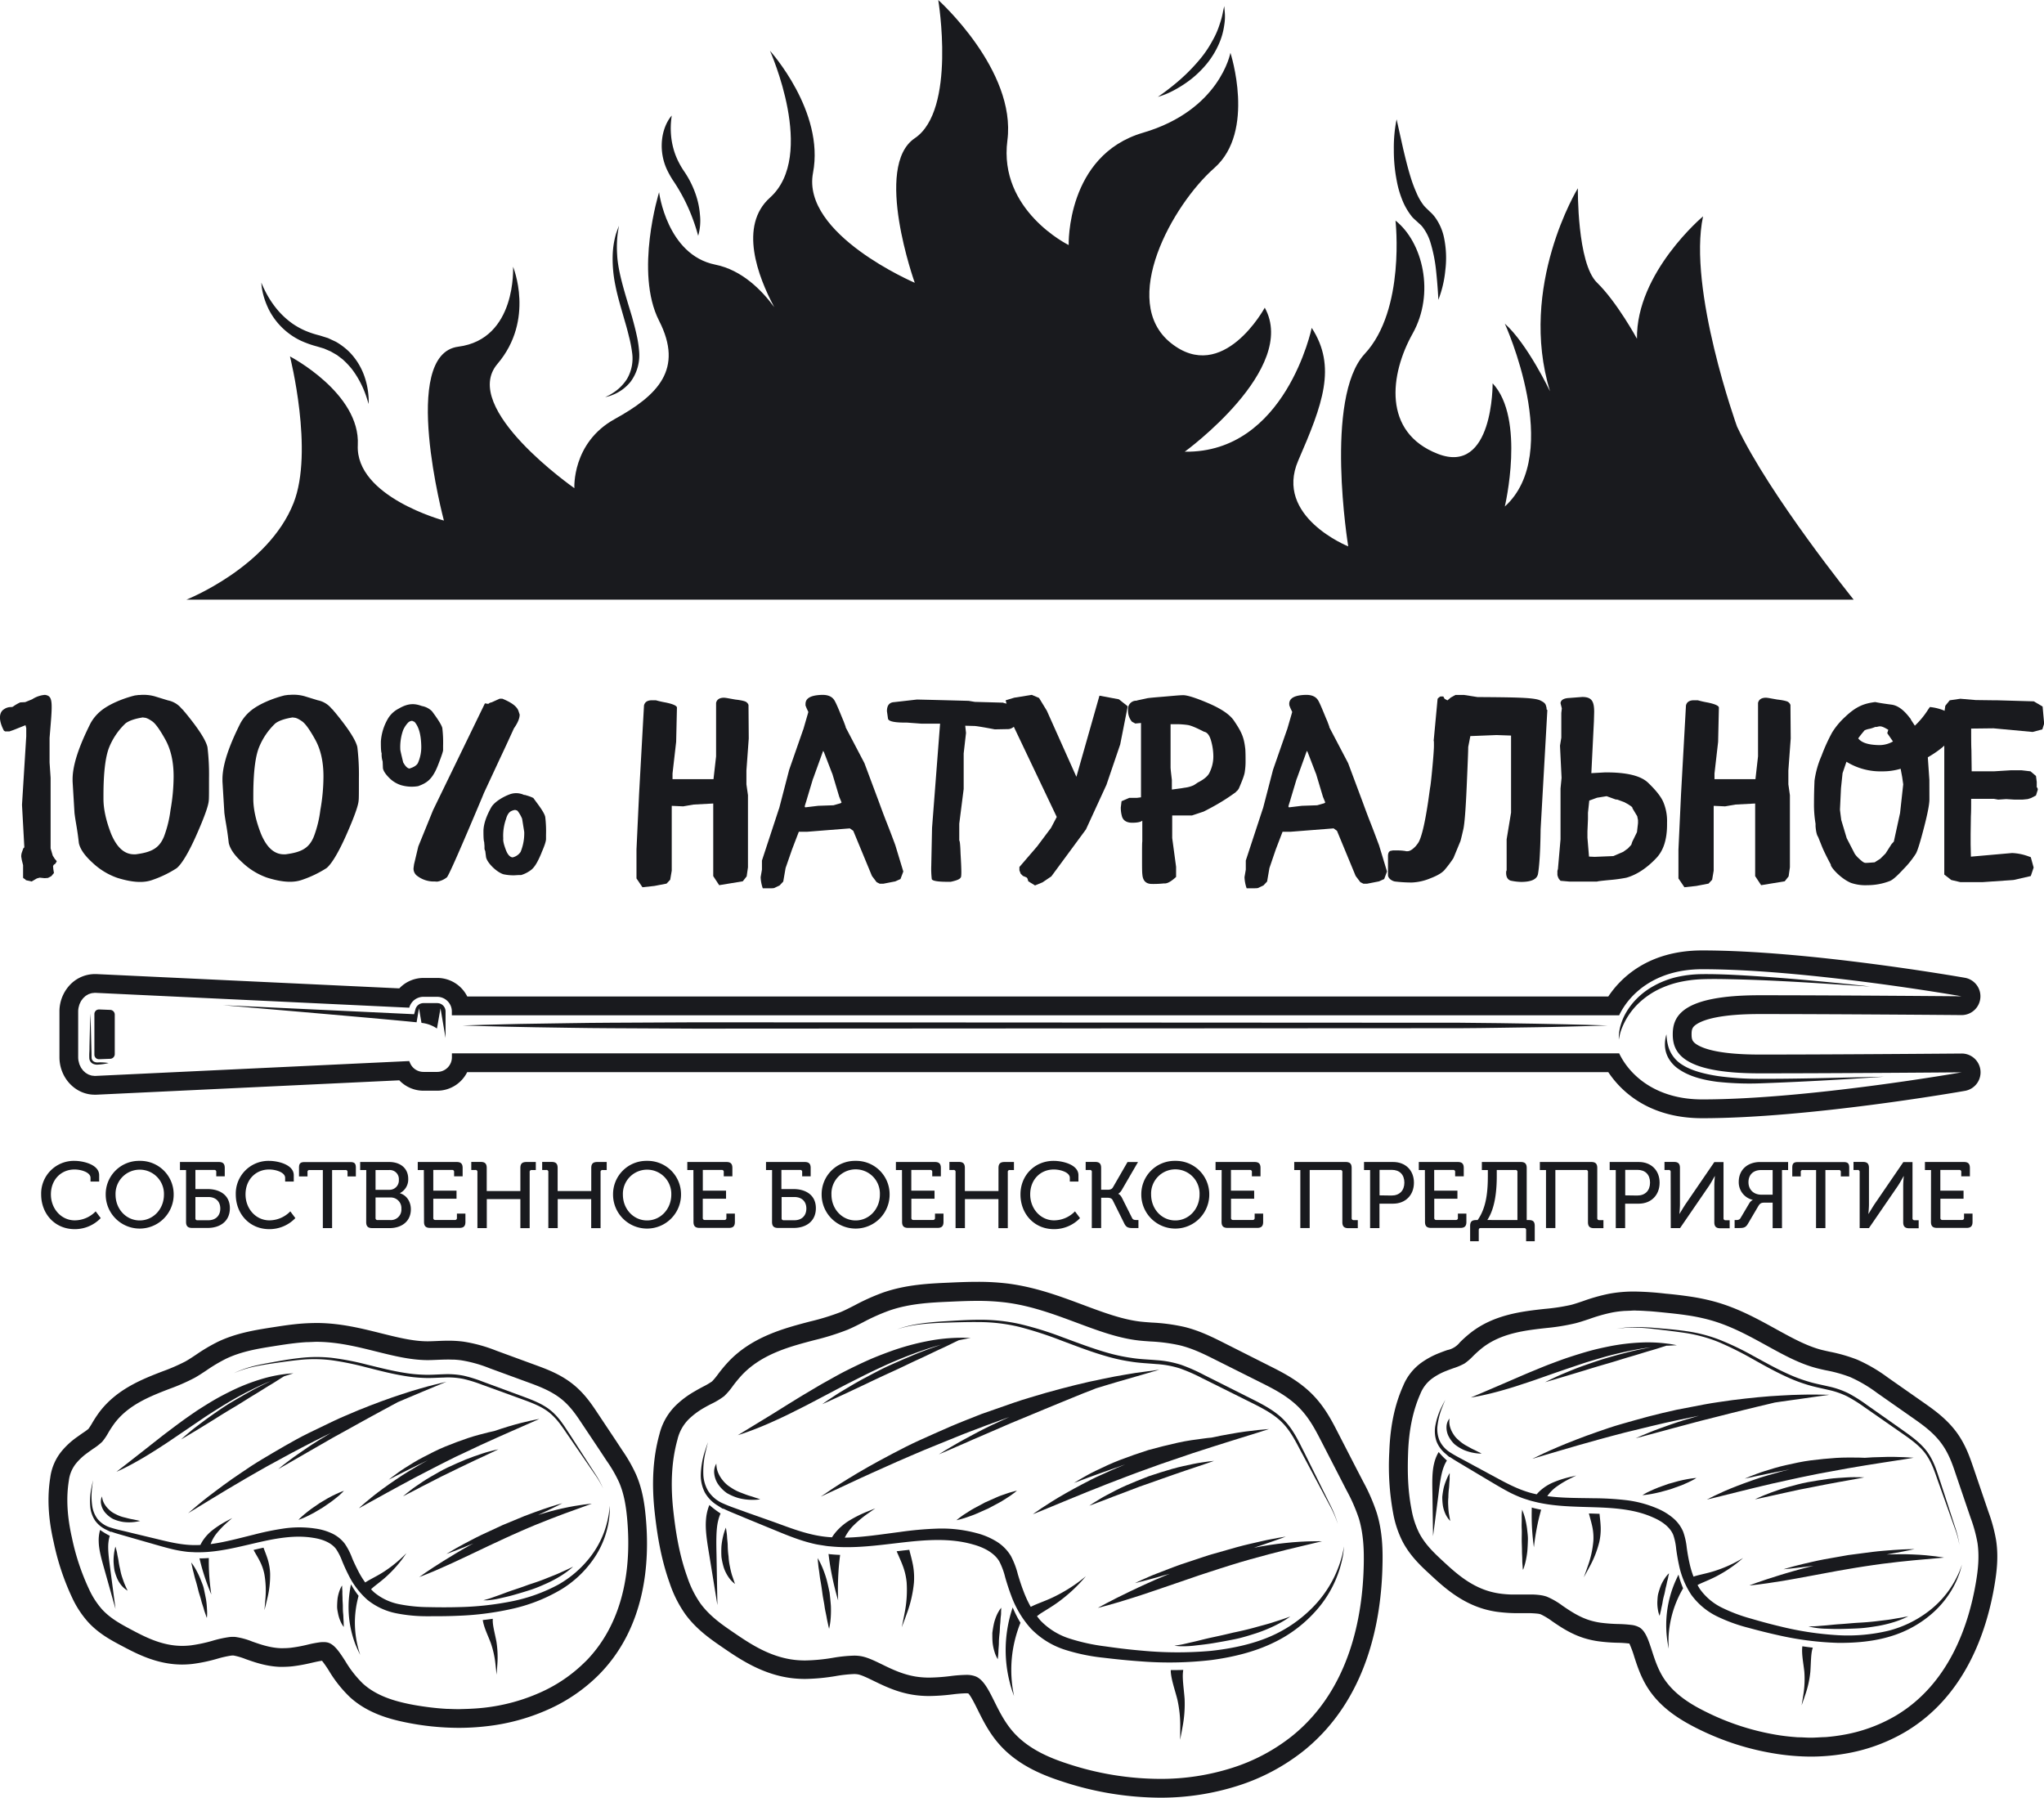 <?xml version="1.0" encoding="UTF-8"?> <svg xmlns="http://www.w3.org/2000/svg" viewBox="0 0 962.36 846.34"><defs><style>.cls-1{fill:#191a1e;}</style></defs><g id="Слой_2" data-name="Слой 2"><g id="Слой_1-2" data-name="Слой 1"><path class="cls-1" d="M35,546.53c4.19,0,11.69,1.72,11.69,6.75v3H42.62v-1.76c0-2.6-4.41-3.93-7.54-3.93-6.26,0-11.11,4.72-11.11,11.73,0,6.79,4.89,12.22,11.24,12.22a13.8,13.8,0,0,0,9.84-4.24l2.38,3.18a16.88,16.88,0,0,1-12.26,5.2c-9.31,0-15.79-7.19-15.79-16.36A15.4,15.4,0,0,1,35,546.53Z"></path><path class="cls-1" d="M65.77,546.53a15.73,15.73,0,0,1,16,15.88,16,16,0,1,1-32,0A15.69,15.69,0,0,1,65.77,546.53Zm0,28.05c6.31,0,11.42-5.29,11.42-12.17a11.4,11.4,0,1,0-22.79,0C54.4,569.29,59.47,574.58,65.77,574.58Z"></path><path class="cls-1" d="M87.6,550.85H84.73v-3.79H103c2,0,2.82.84,2.82,2.82v3.93h-4v-2a.86.86,0,0,0-1-1H92v9h5.78c5.24,0,10.45,2.51,10.45,9,0,6.26-4.72,9.3-10.45,9.3H90.47c-2,0-2.87-.83-2.87-2.82ZM93,574.49h5.07c3.49,0,5.65-2.16,5.65-5.51s-2.16-5.43-5.65-5.43H92v10A.86.86,0,0,0,93,574.49Z"></path><path class="cls-1" d="M126.63,546.53c4.19,0,11.68,1.72,11.68,6.75v3h-4.06v-1.76c0-2.6-4.41-3.93-7.54-3.93-6.26,0-11.11,4.72-11.11,11.73,0,6.79,4.9,12.22,11.25,12.22a13.79,13.79,0,0,0,9.83-4.24l2.38,3.18a16.88,16.88,0,0,1-12.26,5.2c-9.3,0-15.79-7.19-15.79-16.36A15.4,15.4,0,0,1,126.63,546.53Z"></path><path class="cls-1" d="M152,550.85h-6.22a.85.85,0,0,0-1,1v2h-4v-4.1c0-2,.67-2.65,2.65-2.65H164.9c2,0,2.65.66,2.65,2.65v4.1h-3.93v-2a.86.86,0,0,0-1-1h-6.26v27.34H152Z"></path><path class="cls-1" d="M172.44,550.85h-2.86v-3.79H183.2c5.25,0,9,2.91,9,7.94a7.2,7.2,0,0,1-3.88,6.7v.09c3.26,1,5.12,4.06,5.12,7.54,0,5.86-4.55,8.86-10,8.86h-8.16c-2,0-2.87-.83-2.87-2.82Zm10.81,9.31a4.41,4.41,0,0,0,4.54-4.72,4.27,4.27,0,0,0-4.59-4.59h-6.39v9.31Zm-5.47,14.24h5.95a4.92,4.92,0,0,0,5.25-5.29,5,5,0,0,0-5.25-5.34h-6.92v9.66A.88.88,0,0,0,177.78,574.4Z"></path><path class="cls-1" d="M199.56,550.85h-2.87v-3.79H215c2,0,2.82.84,2.82,2.82v3.93H213.8v-2a.86.86,0,0,0-1-1H204v9.75h10.94v3.79H204v9a.88.88,0,0,0,1,1h9.13a.88.88,0,0,0,1-1v-2h4v3.92c0,2-.84,2.82-2.82,2.82h-13.8c-2,0-2.87-.83-2.87-2.82Z"></path><path class="cls-1" d="M224.78,551.82a.86.86,0,0,0-1-1h-1.89v-3.79h4.45c2,0,2.82.84,2.82,2.82v10.89H245V549.88c0-2,.83-2.82,2.86-2.82h4.41v3.79h-1.89a.86.86,0,0,0-1,1v26.37H245V564.52H229.19v13.67h-4.41Z"></path><path class="cls-1" d="M258.17,551.82a.87.87,0,0,0-1-1h-1.9v-3.79h4.45c2,0,2.83.84,2.83,2.82v10.89h15.83V549.88c0-2,.83-2.82,2.86-2.82h4.41v3.79h-1.89a.86.86,0,0,0-1,1v26.37h-4.41V564.52H262.58v13.67h-4.41Z"></path><path class="cls-1" d="M304.64,546.53a15.73,15.73,0,0,1,16,15.88,16,16,0,1,1-32,0A15.69,15.69,0,0,1,304.64,546.53Zm0,28.05c6.31,0,11.42-5.29,11.42-12.17a11.4,11.4,0,1,0-22.79,0C293.27,569.29,298.34,574.58,304.64,574.58Z"></path><path class="cls-1" d="M326.47,550.85H323.6v-3.79H342c2,0,2.82.84,2.82,2.82v3.93h-4.06v-2a.86.86,0,0,0-1-1h-8.86v9.75h10.94v3.79H330.88v9a.88.88,0,0,0,1,1H341a.88.88,0,0,0,1-1v-2h4v3.92c0,2-.84,2.82-2.82,2.82h-13.8c-2,0-2.87-.83-2.87-2.82Z"></path><path class="cls-1" d="M363.51,550.85h-2.86v-3.79h18.21c2,0,2.82.84,2.82,2.82v3.93h-4v-2a.86.86,0,0,0-1-1h-8.78v9h5.78c5.25,0,10.45,2.51,10.45,9,0,6.26-4.72,9.3-10.45,9.3h-7.32c-2,0-2.87-.83-2.87-2.82Zm5.38,23.64H374c3.49,0,5.65-2.16,5.65-5.51s-2.16-5.43-5.65-5.43h-6v10A.87.87,0,0,0,368.89,574.49Z"></path><path class="cls-1" d="M402.85,546.53a15.73,15.73,0,0,1,16,15.88,16,16,0,1,1-32,0A15.69,15.69,0,0,1,402.85,546.53Zm0,28.05c6.3,0,11.42-5.29,11.42-12.17a11.41,11.41,0,1,0-22.8,0C391.47,569.29,396.54,574.58,402.85,574.58Z"></path><path class="cls-1" d="M424.67,550.85h-2.86v-3.79h18.34c2,0,2.83.84,2.83,2.82v3.93h-4.06v-2a.86.86,0,0,0-1-1h-8.86v9.75H440v3.79H429.09v9a.88.88,0,0,0,1,1h9.13a.88.88,0,0,0,1-1v-2h4v3.92c0,2-.84,2.82-2.83,2.82h-13.8c-2,0-2.87-.83-2.87-2.82Z"></path><path class="cls-1" d="M449.9,551.82a.86.86,0,0,0-1-1H447v-3.79h4.46c2,0,2.82.84,2.82,2.82v10.89h15.83V549.88c0-2,.84-2.82,2.87-2.82h4.41v3.79h-1.9a.86.86,0,0,0-1,1v26.37h-4.41V564.52H454.31v13.67H449.9Z"></path><path class="cls-1" d="M496.07,546.53c4.19,0,11.68,1.72,11.68,6.75v3H503.7v-1.76c0-2.6-4.41-3.93-7.54-3.93-6.27,0-11.12,4.72-11.12,11.73,0,6.79,4.9,12.22,11.25,12.22a13.79,13.79,0,0,0,9.83-4.24l2.38,3.18a16.88,16.88,0,0,1-12.26,5.2c-9.3,0-15.78-7.19-15.78-16.36C480.46,553.37,487.16,546.53,496.07,546.53Z"></path><path class="cls-1" d="M514.06,551.82a.86.86,0,0,0-1-1h-1.9v-3.79h4.46c2,0,2.82.84,2.82,2.82v10.28h2.95c1.15,0,2-.18,2.56-1.06l6.92-12h4.94L528.3,560a5.45,5.45,0,0,1-1.76,2v.09s.88.22,1.76,1.94l4.68,9.35c.44.92,1.14,1,2.2,1H536v3.79h-2.43c-2.42,0-3.35-.3-4.32-2.33l-5.38-10.81c-.53-1-1.5-1.14-2.78-1.14h-2.64v14.28h-4.41Z"></path><path class="cls-1" d="M553.35,546.53a15.73,15.73,0,0,1,16,15.88,16,16,0,1,1-32,0A15.69,15.69,0,0,1,553.35,546.53Zm0,28.05c6.31,0,11.42-5.29,11.42-12.17a11.41,11.41,0,1,0-22.8,0C542,569.29,547,574.58,553.35,574.58Z"></path><path class="cls-1" d="M575.18,550.85h-2.87v-3.79h18.35c2,0,2.82.84,2.82,2.82v3.93h-4.06v-2a.86.86,0,0,0-1-1h-8.86v9.75h10.93v3.79H579.59v9a.88.88,0,0,0,1,1h9.13a.88.88,0,0,0,1-1v-2h4v3.92c0,2-.84,2.82-2.82,2.82H578c-2,0-2.86-.83-2.86-2.82Z"></path><path class="cls-1" d="M612.22,550.85h-2.87v-3.79h24.21c2,0,2.83.84,2.83,2.82v23.55a.88.88,0,0,0,1,1h1.89v3.79h-4.41c-2,0-2.86-.83-2.86-2.82V551.82a.87.87,0,0,0-1-1H616.63v27.34h-4.41Z"></path><path class="cls-1" d="M645.07,550.85h-2.86v-3.79h13.71c5.73,0,9.79,3.84,9.79,9.75s-4.06,9.87-9.79,9.87h-6.44v11.51h-4.41Zm10.14,12c3.71,0,6-2.34,6-6.08s-2.25-6-5.91-6h-5.78v12Z"></path><path class="cls-1" d="M670.87,550.85H668v-3.79h18.35c2,0,2.82.84,2.82,2.82v3.93h-4.06v-2a.86.86,0,0,0-1-1h-8.86v9.75h10.94v3.79H675.28v9a.88.88,0,0,0,1,1h9.13a.88.88,0,0,0,1-1v-2h4v3.92c0,2-.84,2.82-2.82,2.82h-13.8c-2,0-2.87-.83-2.87-2.82Z"></path><path class="cls-1" d="M695,574.4h.7c4.32-6.08,4.81-14.15,4.81-20.95v-2.6h-2.82v-3.79h18.3c2,0,2.82.84,2.82,2.82V574.4h1c2,0,2.78.75,2.78,2.78v7.19h-4.06v-5.21a.86.86,0,0,0-.93-1H697.15c-.62,0-.92.31-.92,1v5.21h-4.06v-7.19C692.17,575.15,693,574.4,695,574.4Zm19.44,0V551.82a.86.86,0,0,0-1-1h-8.73v2.87c0,6.79-.75,15.08-4.45,20.68Z"></path><path class="cls-1" d="M727.89,550.85H725v-3.79h24.21c2,0,2.82.84,2.82,2.82v23.55a.88.88,0,0,0,1,1h1.9v3.79h-4.41c-2,0-2.87-.83-2.87-2.82V551.82a.86.86,0,0,0-1-1H732.3v27.34h-4.41Z"></path><path class="cls-1" d="M760.74,550.85h-2.87v-3.79h13.72c5.73,0,9.79,3.84,9.79,9.75s-4.06,9.87-9.79,9.87h-6.44v11.51h-4.41Zm10.14,12c3.71,0,6-2.34,6-6.08s-2.25-6-5.91-6h-5.78v12Z"></path><path class="cls-1" d="M786.58,551.82a.86.86,0,0,0-1-1h-1.9v-3.79h4.46c2,0,2.82.84,2.82,2.82V567c0,1.76-.26,4.45-.26,4.45h.08s1.68-2.82,2.78-4.5l13.58-19.84h4.33v26.37a.88.88,0,0,0,1,1h1.89v3.79H810c-2,0-2.86-.83-2.86-2.82V558.26c0-1.72.26-4.54.26-4.54h-.09s-1.54,2.87-2.64,4.54L791,578.19h-4.37Z"></path><path class="cls-1" d="M816.7,574.4h.57c1.06,0,1.77-.13,2.25-1l4.1-6.93a3.86,3.86,0,0,1,1.59-1.5v-.08a8.5,8.5,0,0,1-6.57-8.47c0-5.82,4.28-9.35,10.1-9.35h13.14v3.79H839v27.34H834.6v-12h-3.7c-1.68,0-2.25.27-3.18,1.86l-4.54,7.71c-1.1,2-1.9,2.38-4.32,2.38H816.7Zm17.9-11.95v-11.6h-5.38c-3.66,0-6,2.12-6,5.74s2.6,5.86,6,5.86Z"></path><path class="cls-1" d="M855.06,550.85h-6.22a.85.85,0,0,0-1,1v2h-4v-4.1c0-2,.66-2.65,2.64-2.65H868c2,0,2.65.66,2.65,2.65v4.1H866.7v-2a.86.86,0,0,0-1-1h-6.26v27.34h-4.41Z"></path><path class="cls-1" d="M875.57,551.82a.87.87,0,0,0-1-1h-1.9v-3.79h4.45c2,0,2.83.84,2.83,2.82V567c0,1.76-.27,4.45-.27,4.45h.09s1.68-2.82,2.78-4.5l13.58-19.84h4.32v26.37a.88.88,0,0,0,1,1h1.9v3.79h-4.41c-2,0-2.87-.83-2.87-2.82V558.26c0-1.72.27-4.54.27-4.54h-.09s-1.54,2.87-2.65,4.54l-13.67,19.93h-4.36Z"></path><path class="cls-1" d="M909.17,550.85H906.3v-3.79h18.35c2,0,2.82.84,2.82,2.82v3.93h-4.06v-2a.86.86,0,0,0-1-1h-8.86v9.75h10.93v3.79H913.58v9a.88.88,0,0,0,1,1h9.13a.88.88,0,0,0,1-1v-2h4v3.92c0,2-.84,2.82-2.82,2.82H912c-2,0-2.86-.83-2.86-2.82Z"></path><path class="cls-1" d="M141.69,160.42a47.43,47.43,0,0,0,7.55,2.68l3.34,1,3.15,1.37,2.92,1.68,2.64,2a38.59,38.59,0,0,1,4.38,4.61,42.31,42.31,0,0,1,3.2,4.87,45.66,45.66,0,0,1,3.64,8.22c.7,2.09,1,3.35,1,3.35a21.29,21.29,0,0,0,0-3.55,36.68,36.68,0,0,0-1.86-9.27,30.87,30.87,0,0,0-7.17-11.69,31.25,31.25,0,0,0-6.35-4.8l-3.72-1.73-3.92-1.23a44.62,44.62,0,0,1-6.73-2.22,35.48,35.48,0,0,1-5.9-3.25,38.19,38.19,0,0,1-8.74-8.52,45.69,45.69,0,0,1-4.65-7.68c-1-2-1.4-3.21-1.4-3.21s-.07,5.29,3.41,12.5A32.52,32.52,0,0,0,135,156.19,31.87,31.87,0,0,0,141.69,160.42Z"></path><path class="cls-1" d="M817.84,200.85s-23.34-64.75-16-99c0,0-31.53,26.44-31.12,57.63,0,0-9.41-17.29-18.83-26.44s-9-44.41-9-44.41-28.25,46.1-13.1,95.6c0,0-10.65-22.38-21.29-31.87,0,0,27.84,61,0,86.1,0,0,9.82-41.35-5.74-58,0,0,.41,43.39-25.79,33.22s-22.52-37.63-11.88-56.61,4.77-43.05-8.06-53.22c0,0,4.79,42-14.46,62.71s-7.79,90.67-7.79,90.67-35-14-23.53-40.42,18.22-44.15,6.34-62.45c0,0-12.28,59-59.78,58.3,0,0,53.64-39,37.67-67.8,0,0-19.65,36.28-44.22,16.61s.82-65.08,20.47-82.37,7.58-54.24,7.58-54.24-4.91,27-41.15,37.63-35,52.88-35,52.88S470,99.15,474.3,66.1,441.75,0,441.75,0s8.6,51.86-11.06,65.08,0,68.05,0,68.05-53.43-22.79-47.9-51.78S362.52,23.9,362.52,23.9s22.11,49.32,0,69.15c-14.78,13.25-5.7,37.13,2,51.54-5.87-8-15.22-17.49-27.76-20C314,120,310.31,90.51,310.31,90.51s-11.67,37.62,0,60.5-.61,35.09-20.88,46.28-19,32.54-19,32.54-54-37.63-36.24-58.48,7.37-45.76,7.37-45.76,1.84,34.07-25.8,37.63S209,245.08,209,245.08s-41.77-11.18-40.54-35.59-31.94-41.69-31.94-41.69,11.3,44.65,1.7,69c-11.94,30.32-50.47,45.52-50.47,45.52h785S833,233.06,817.84,200.85Z"></path><path class="cls-1" d="M660,93.57a30.73,30.73,0,0,0,4.87,8.55c1.15,1.25,2,1.86,3.26,3.09a10.18,10.18,0,0,1,2.15,2.36,22.69,22.69,0,0,1,3.09,6.21,70.15,70.15,0,0,1,2.74,13.38c.88,8.23,1.1,14,1.1,14a52.32,52.32,0,0,0,3.29-14A47,47,0,0,0,679.9,112a25,25,0,0,0-3.47-8.58,17.27,17.27,0,0,0-3.35-3.9c-.69-.73-2.06-1.94-2.75-2.8a26.66,26.66,0,0,1-3.45-6,64.29,64.29,0,0,1-2.67-7.13c-1.5-4.82-2.61-9.53-3.58-13.6l-3.08-13.8a66.8,66.8,0,0,0-1.3,14.29,74.18,74.18,0,0,0,1.4,14.79A46,46,0,0,0,660,93.57Z"></path><path class="cls-1" d="M288.28,185.19a22,22,0,0,1-3.36,1.76,16.13,16.13,0,0,0,3.69-1.1,20.42,20.42,0,0,0,8.3-6.15,20.91,20.91,0,0,0,4-14.28,52,52,0,0,0-1.27-8.14c-.6-2.75-1.33-5.43-2.07-8.12-3.2-10.68-6.6-21-7-29.22a53.6,53.6,0,0,1,.24-9.89c.38-2.4.59-3.77.59-3.77l-1.32,3.61A41,41,0,0,0,288.47,120a61.16,61.16,0,0,0,1.28,14.42c1,5.19,2.67,10.54,4.16,15.84.77,2.63,1.54,5.29,2.14,7.87a60,60,0,0,1,1.52,7.62,19.12,19.12,0,0,1-2.42,12.75A21.64,21.64,0,0,1,288.28,185.19Z"></path><path class="cls-1" d="M568.42,29.73a40.63,40.63,0,0,0,5.49-9.09,33,33,0,0,0,2.5-8.89,24.25,24.25,0,0,0,.2-6.45c-.13-1.54-.21-2.42-.21-2.42s-.2.86-.54,2.37a37.35,37.35,0,0,1-1.56,6,39.1,39.1,0,0,1-3.44,7.89,52.17,52.17,0,0,1-5.43,8.17A87.6,87.6,0,0,1,552.14,40.4c-4,3.23-7,5.22-7,5.22a39.26,39.26,0,0,0,8.15-3.43,55.92,55.92,0,0,0,7.61-5A49,49,0,0,0,568.42,29.73Z"></path><path class="cls-1" d="M313.85,79.49a43.75,43.75,0,0,0,2.92,5.3,83.8,83.8,0,0,1,9.05,17.33,89.82,89.82,0,0,1,2.9,8.89,25.66,25.66,0,0,0,.85-9.71,38.57,38.57,0,0,0-2.05-9.88A45.38,45.38,0,0,0,322.33,81a38.24,38.24,0,0,1-2.65-4.39,33.09,33.09,0,0,1-1.92-4.4,35.34,35.34,0,0,1-1.82-8.61,38.08,38.08,0,0,1,.34-9.19s-2.89,2.9-4.19,8.89a26.7,26.7,0,0,0,1.76,16.18Z"></path><path class="cls-1" d="M923.56,496h-.07c-.59,0-58.72.48-95,.48-18.26,0-26.13-2.54-29.52-4.68-2.15-1.35-2.54-2.45-2.54-4.85s.39-3.51,2.54-4.86c3.39-2.13,11.26-4.68,29.52-4.68,36.29,0,94.42.48,95,.49h.07a8.85,8.85,0,0,0,1.53-17.57c-3-.52-73.87-12.87-123.65-12.87-25.69,0-38.6,13.24-44.22,21.69H220a15.77,15.77,0,0,0-14.1-8.74h-6.52A15.71,15.71,0,0,0,188,465.32L45.36,458.59l-.75,0a16.22,16.22,0,0,0-12.12,5.58,18.22,18.22,0,0,0-4.5,12.1v21.43c0,9.75,7.46,17.68,16.62,17.68l.75,0L188,508.61a15.71,15.71,0,0,0,11.34,4.89h6.52a15.77,15.77,0,0,0,14.1-8.74H757.22c5.62,8.45,18.53,21.69,44.22,21.69,49.78,0,120.66-12.34,123.65-12.87A8.85,8.85,0,0,0,923.56,496ZM801.44,517.6c-22.16,0-34.37-11.7-39.1-21.69H212.77v1.85a6.9,6.9,0,0,1-6.9,6.89h-6.52a6.84,6.84,0,0,1-6.43-4.57h-.09l0-.16c-.05-.13-.1-.25-.14-.38l-147.78,7h-.33c-.23,0-.46-.06-.69-.08a6,6,0,0,1-.73-.08,5.87,5.87,0,0,1-.81-.26,5.9,5.9,0,0,1-.67-.23,6.79,6.79,0,0,1-.74-.43c-.2-.12-.42-.23-.61-.37s-.44-.39-.66-.59-.35-.31-.51-.48-.38-.5-.57-.75-.28-.36-.41-.56a9.54,9.54,0,0,1-.44-.91c-.1-.21-.21-.39-.29-.61a10.12,10.12,0,0,1-.32-1.11c0-.19-.12-.37-.15-.57a9.64,9.64,0,0,1-.17-1.8V476.25a9.64,9.64,0,0,1,.17-1.8,5.12,5.12,0,0,1,.15-.56,8.45,8.45,0,0,1,.32-1.12c.08-.21.19-.4.28-.6s.28-.63.45-.91.28-.38.41-.56a8.69,8.69,0,0,1,.57-.75,6,6,0,0,1,.52-.49c.21-.2.42-.41.65-.59s.41-.25.61-.37a6.79,6.79,0,0,1,.74-.43c.22-.1.45-.15.67-.23a5.83,5.83,0,0,1,.81-.25,6.06,6.06,0,0,1,.73-.09c.23,0,.46-.08.69-.08h.33l147.78,7a6.89,6.89,0,0,1,6.63-5.12h6.52a6.9,6.9,0,0,1,6.9,6.9V478H762.34c4.73-10,16.94-21.69,39.1-21.69,49.58,0,122.12,12.74,122.12,12.74s-58.33-.49-95.08-.49-40.91,10-40.91,18.39,4.16,18.38,40.91,18.38,95.08-.48,95.08-.48S851,517.6,801.44,517.6Z"></path><path class="cls-1" d="M46.58,475.24a2.86,2.86,0,0,0-.51.09,2,2,0,0,0-.35.08,2.11,2.11,0,0,0-.4.26,2.61,2.61,0,0,0-.27.19,2.43,2.43,0,0,0-.3.46c0,.08-.11.15-.15.24a2.39,2.39,0,0,0-.16.86V496.5a2.49,2.49,0,0,0,.16.87,1.45,1.45,0,0,0,.17.26,1.77,1.77,0,0,0,.28.43,1.49,1.49,0,0,0,.29.2,2,2,0,0,0,.38.26,2.09,2.09,0,0,0,.36.08,2,2,0,0,0,.5.08l5.45-.21a2.22,2.22,0,0,0,2-2.27V477.73a2.22,2.22,0,0,0-2-2.27Z"></path><path class="cls-1" d="M648.22,712.28a88.68,88.68,0,0,0-6.42-14.76l-3.11-6-9-17.49c-2.64-5.14-5.93-11.53-11.5-17.26-6.56-6.75-14.43-10.69-20.76-13.86L575.8,632c-4.93-2.47-11-5.52-18.13-7.28a87.85,87.85,0,0,0-15.36-2.06c-1.88-.14-3.65-.26-5.34-.45-8.6-1-17.55-4.34-27-7.87-10.91-4.08-22.19-8.28-35.08-10a114.22,114.22,0,0,0-14.72-.86c-4.63,0-9.07.19-13.37.39-9.44.41-20.13.89-31,4.65a101.94,101.94,0,0,0-13.38,6c-2.41,1.23-4.65,2.38-6.71,3.24a112.57,112.57,0,0,1-14.27,4.38c-12.16,3.19-27.3,7.15-38.44,18.91a70.67,70.67,0,0,0-5,6,31.28,31.28,0,0,1-2.76,3.32,33.42,33.42,0,0,1-4.16,2.44c-1.3.69-2.65,1.41-4,2.22a44,44,0,0,0-8.88,6.62,28.56,28.56,0,0,0-7.72,13.57c-3.05,11-3.77,23.09-2.21,37,1.08,9.69,2.77,21.22,7.05,33.17a56.22,56.22,0,0,0,7.34,14.57c5.25,7.2,12.05,11.86,17.52,15.61,7.95,5.45,18.85,12.91,32.95,14.54a53.28,53.28,0,0,0,6,.33,95.14,95.14,0,0,0,14.44-1.37,63.33,63.33,0,0,1,8.47-.93,10.31,10.31,0,0,1,1.92.15c1.79.34,4.64,1.73,7.4,3.07,4.91,2.39,11,5.35,18.52,6.54a48.53,48.53,0,0,0,7.7.58,97.62,97.62,0,0,0,10.81-.76,63.37,63.37,0,0,1,6.32-.52,8.91,8.91,0,0,1,1.18.06c1.17,1.12,3.14,5.09,4.47,7.77,2.35,4.74,5.28,10.65,9.9,15.94,8.69,10,20.53,14.72,29.87,17.75A148.63,148.63,0,0,0,546,846.34a119.37,119.37,0,0,0,36.78-5.6,96.73,96.73,0,0,0,31.29-16.69c29.55-24,36.34-60.83,36.84-87.53C651.08,729.37,650.86,720.89,648.22,712.28Zm-6.13,24.08c-.46,24.82-6.66,59-33.57,80.81a87.78,87.78,0,0,1-28.44,15.15A110.38,110.38,0,0,1,546,837.49a139.83,139.83,0,0,1-43.15-7.07c-8.26-2.68-18.66-6.83-25.93-15.16-3.87-4.43-6.41-9.54-8.64-14-2.79-5.62-5.19-10.47-8.9-12a12,12,0,0,0-4.68-.73,67.06,67.06,0,0,0-7.27.57,89.8,89.8,0,0,1-9.86.71,40.7,40.7,0,0,1-6.32-.47c-6.22-1-11.43-3.52-16-5.76-3.43-1.67-6.67-3.24-9.61-3.8a18.65,18.65,0,0,0-3.58-.31,68.46,68.46,0,0,0-9.78,1,86.48,86.48,0,0,1-13.13,1.27,44.91,44.91,0,0,1-5-.27c-11.92-1.38-21.37-7.85-29-13.06-5.17-3.53-11-7.54-15.37-13.51a48.13,48.13,0,0,1-6.16-12.34c-4-11.09-5.56-22-6.59-31.17-1.43-12.81-.79-23.83,1.95-33.7a19.89,19.89,0,0,1,5.41-9.64,35.68,35.68,0,0,1,7.12-5.27c1.29-.75,2.54-1.41,3.74-2a34.37,34.37,0,0,0,5.74-3.51,32,32,0,0,0,4-4.68,64,64,0,0,1,4.36-5.27c9.4-9.92,22.61-13.39,34.26-16.44A119.38,119.38,0,0,0,399.14,626c2.37-1,4.76-2.22,7.3-3.52A93.38,93.38,0,0,1,418.72,617c9.61-3.34,19.61-3.78,28.43-4.17,4.21-.19,8.56-.38,13-.38a105.52,105.52,0,0,1,13.58.79c11.88,1.54,22.67,5.57,33.12,9.46,10,3.73,19.44,7.26,29.11,8.38,1.82.21,3.72.34,5.73.48a80.49,80.49,0,0,1,13.87,1.83c6.15,1.53,11.53,4.22,16.29,6.6l21.63,10.83c6,3,12.87,6.44,18.38,12.11,4.65,4.79,7.48,10.29,10,15.15l9,17.48,3.11,6.06a80.54,80.54,0,0,1,5.83,13.3C642,722.3,642.22,729.9,642.09,736.36Z"></path><path class="cls-1" d="M939.81,725.16a75.5,75.5,0,0,0-3.58-13.3l-1.85-5.44-5.33-15.65c-1.6-4.69-3.59-10.53-7.64-16.16-4.77-6.61-10.95-10.93-15.91-14.41l-16.69-11.68a74.11,74.11,0,0,0-14.46-8.43,75.76,75.76,0,0,0-12.76-3.68c-1.53-.34-3-.65-4.33-1-6.88-1.85-13.85-5.69-21.23-9.76-8.64-4.76-17.58-9.69-28.25-12.71a98.24,98.24,0,0,0-12.33-2.57c-3.87-.57-7.6-1-11.21-1.32a142.52,142.52,0,0,0-14.75-1,64,64,0,0,0-12,1.06,86.88,86.88,0,0,0-12.09,3.42c-2.11.71-4.09,1.39-5.86,1.84a93.73,93.73,0,0,1-12.22,1.85c-10.69,1.18-24,2.65-35,11.31a58.79,58.79,0,0,0-5,4.47,10,10,0,0,1-5.95,3.62c-1.19.42-2.42.86-3.7,1.38a38.57,38.57,0,0,0-8.51,4.58,25.33,25.33,0,0,0-8.54,10.91c-4,8.93-6.09,19.09-6.51,31.08a122.28,122.28,0,0,0,1.81,28.8,48.59,48.59,0,0,0,4.45,13.4c3.6,6.85,8.79,11.66,13,15.52,6.05,5.62,14.35,13.31,26.22,16.48a45.46,45.46,0,0,0,5.12,1.05,73.6,73.6,0,0,0,11,.65h2.74a43.46,43.46,0,0,1,5.62.25,7.33,7.33,0,0,1,1.34.3,32.76,32.76,0,0,1,5.44,3.3c3.87,2.64,8.68,5.92,15,7.9a42.74,42.74,0,0,0,6.55,1.47,80.5,80.5,0,0,0,9.21.71,51.58,51.58,0,0,1,5.22.34l.29,0a47.42,47.42,0,0,1,2.31,6.21c1.4,4.32,3.14,9.69,6.43,14.81,6.2,9.65,15.68,15.2,23.24,19a126.41,126.41,0,0,0,37.69,12A108.72,108.72,0,0,0,852.37,827a96.48,96.48,0,0,0,16-1.32A82.64,82.64,0,0,0,897,815.41c28-16.59,38.35-46.84,42.09-69.3C940.1,740.07,941,732.85,939.81,725.16Zm-9.45,19.5c-3.43,20.6-12.8,48.28-37.87,63.13A73.75,73.75,0,0,1,867,816.9c-2.34.4-4.71.69-7.11.89-.78.06-1.57.06-2.36.1-1.63.09-3.27.2-4.93.2h-.18c-1.52,0-3-.1-4.58-.17-.83,0-1.64,0-2.47-.1-2.43-.18-4.88-.44-7.34-.81a117.69,117.69,0,0,1-35.05-11.19c-6.54-3.24-14.69-8-19.72-15.8-2.67-4.16-4.16-8.73-5.46-12.76-1.63-5-3-9.35-5.93-11.09A10.06,10.06,0,0,0,768,765a60.1,60.1,0,0,0-6.12-.42,76.12,76.12,0,0,1-8.29-.62,34.07,34.07,0,0,1-5.21-1.17c-5-1.58-9.07-4.33-12.63-6.76a35.33,35.33,0,0,0-7.53-4.35,15.9,15.9,0,0,0-2.94-.69,33.52,33.52,0,0,0-3.75-.3c-.54,0-1.11,0-1.67,0l-2.85,0h-1.39c-.67,0-1.37,0-2,0s-1.47,0-2.22,0a51.32,51.32,0,0,1-5.42-.47,36.76,36.76,0,0,1-4.13-.85c-9.75-2.61-16.82-9.16-22.5-14.42-3.86-3.58-8.24-7.64-11.13-13.14a40.13,40.13,0,0,1-3.61-11c-1.94-9.72-1.92-19-1.65-26.75.38-10.84,2.27-19.93,5.76-27.81a16.68,16.68,0,0,1,5.69-7.35,29.47,29.47,0,0,1,6.57-3.51c1.17-.47,2.29-.87,3.37-1.26a28.78,28.78,0,0,0,5.2-2.21,26.49,26.49,0,0,0,3.94-3.4,54.6,54.6,0,0,1,4.28-3.85c9-7.1,20.46-8.36,30.54-9.47A99.29,99.29,0,0,0,741.71,623c2.1-.53,4.24-1.26,6.51-2a78.42,78.42,0,0,1,10.9-3.1,49.36,49.36,0,0,1,5.86-.73c.65,0,1.28-.05,1.92-.07.86,0,1.73-.11,2.59-.11.37,0,.72,0,1.09.05,1.56,0,3.08.09,4.6.19.68.05,1.36.06,2,.12,2.08.17,4.13.37,6.09.57,3.52.36,7.17.73,10.86,1.28a88.33,88.33,0,0,1,11.21,2.33c9.69,2.74,18.18,7.42,26.39,11.94,7.87,4.34,15.29,8.43,23.21,10.55,1.48.4,3,.75,4.71,1.11A66.69,66.69,0,0,1,871,648.28a65.83,65.83,0,0,1,12.75,7.49l16.67,11.67c4.65,3.26,9.92,6.94,13.81,12.35,3.29,4.55,5,9.48,6.45,13.83L926,709.28l1.85,5.42a68.24,68.24,0,0,1,3.21,11.79C932,733,931.26,739.3,930.36,744.66Z"></path><path class="cls-1" d="M304,713.88c-.55-5.85-1.52-12.76-4.49-19.61A72.73,72.73,0,0,0,293,682.83l-3-4.56-8.74-13.13c-2.63-3.95-5.91-8.87-11.07-13.11-6.07-5-12.86-7.46-18.31-9.46l-18.22-6.68a70.8,70.8,0,0,0-15.49-4.26,54.38,54.38,0,0,0-7.12-.43c-1.91,0-3.78.08-5.61.16-1.47.06-2.83.12-4.13.12-6.82,0-14.16-1.85-21.92-3.78-9.16-2.29-18.63-4.65-29.25-4.83H148.8a96.35,96.35,0,0,0-10.78.66c-3.72.42-7.26,1-10.68,1.52-7.25,1.15-16.24,2.58-24.76,6.66a83.69,83.69,0,0,0-10.36,6.14c-1.75,1.16-3.41,2.26-4.93,3.11a89.36,89.36,0,0,1-10.75,4.67C66.92,649.34,55,654,46.84,664.74a58.76,58.76,0,0,0-3.52,5.37,28.88,28.88,0,0,1-1.68,2.6,28.12,28.12,0,0,1-2.78,2c-1,.71-2,1.42-3.1,2.2a37.2,37.2,0,0,0-6.8,6.38,24.59,24.59,0,0,0-5.29,12.33c-1.48,9.25-1,19.19,1.6,30.39A117.17,117.17,0,0,0,34,752.25a46.47,46.47,0,0,0,7.44,11.36c5,5.49,11,8.67,15.85,11.23,7,3.71,16.57,8.79,28.39,8.82a43.93,43.93,0,0,0,5-.29,76.3,76.3,0,0,0,11.65-2.45,49.21,49.21,0,0,1,6.4-1.45,7.59,7.59,0,0,1,.92-.06h.3a31,31,0,0,1,5.71,1.68c4.24,1.5,9.51,3.36,15.87,3.65.55,0,1.11,0,1.67,0a42,42,0,0,0,4.79-.28,79.92,79.92,0,0,0,8.73-1.61c1.86-.42,3.57-.81,4.81-.95h.09a50.27,50.27,0,0,1,3.45,5A59.28,59.28,0,0,0,164.74,799c8.14,7.44,18.3,10.26,26.24,11.88a125.69,125.69,0,0,0,25,2.58,112.78,112.78,0,0,0,12.79-.72,97.28,97.28,0,0,0,29.33-7.92,79.23,79.23,0,0,0,24-16.5C303.94,766.12,306.09,735.58,304,713.88Zm-28.28,68.28a70.48,70.48,0,0,1-21.31,14.64A88.37,88.37,0,0,1,227.78,804c-2.51.28-5.06.44-7.61.54l-2,.06c-.71,0-1.42.06-2.14.06-1.69,0-3.38-.06-5.08-.13l-.51,0c-2.58-.13-5.19-.38-7.8-.69l-1.93-.25c-2.63-.36-5.27-.77-7.93-1.31-6.82-1.4-15.49-3.76-22-9.74a51.19,51.19,0,0,1-8.16-10.43c-2.72-4.22-5.08-7.87-8.17-8.77a7.08,7.08,0,0,0-1.94-.25,13.87,13.87,0,0,0-1.86.09,54,54,0,0,0-5.75,1.1,69.58,69.58,0,0,1-7.79,1.46,33.69,33.69,0,0,1-3.8.22c-.43,0-.86,0-1.28,0-5-.22-9.43-1.77-13.3-3.14a33.38,33.38,0,0,0-8-2.16,15,15,0,0,0-2.88.08,54,54,0,0,0-7.71,1.7,70.12,70.12,0,0,1-10.34,2.2,35.77,35.77,0,0,1-3.93.23h-.08c-9.63,0-17.75-4.33-24.27-7.79C57,764.66,52,762,48,757.63a38.49,38.49,0,0,1-6-9.28A109.17,109.17,0,0,1,33.9,724.1c-2.3-10.09-2.79-18.93-1.49-27a15.94,15.94,0,0,1,3.44-8.17,27.85,27.85,0,0,1,5.21-4.84c.95-.71,1.89-1.36,2.79-2a27.87,27.87,0,0,0,4.26-3.31,26,26,0,0,0,2.8-4.1,50.8,50.8,0,0,1,3-4.59c6.6-8.76,16.81-12.71,25.82-16.2a93.94,93.94,0,0,0,11.88-5.2c1.8-1,3.6-2.2,5.51-3.46a76.07,76.07,0,0,1,9.28-5.53c7.36-3.52,15.29-4.78,22.29-5.89,3.34-.53,6.79-1.07,10.32-1.47,1.91-.22,3.7-.37,5.42-.47.57,0,1.1,0,1.66-.05.91,0,1.84-.09,2.71-.09h1.11c9.6.16,18.57,2.4,27.25,4.56,8.3,2.07,16.15,4,24,4.05,1.47,0,3-.06,4.61-.13s3.28-.13,5-.14H211c.66,0,1.31,0,2,.05l1,0c1,.06,2,.15,3,.28a62.61,62.61,0,0,1,13.58,3.79l18.22,6.67c5.08,1.87,10.84,4,15.75,8,4.13,3.4,6.89,7.53,9.31,11.18l8.75,13.12,3,4.55a64.13,64.13,0,0,1,5.84,10.08c2.48,5.71,3.31,11.76,3.8,16.91C297.1,734.54,295.24,762.34,275.76,782.16Z"></path><path class="cls-1" d="M197.27,474.7l1.17,6.87a15.85,15.85,0,0,1,7.29,2.65l1.67-9.52,2.38,14V476.17a3.92,3.92,0,0,0-3.91-3.91h-6.52a3.91,3.91,0,0,0-3.75,2.91l-.62,2.32-2.4-.12L105,473.24c26.92,2.3,77.06,6.6,91.14,8.05Z"></path><path class="cls-1" d="M43.08,495.51,43,492.64c-.1-3.86-.2-7.72-.27-10.61s-.17-4.82-.17-4.82-.07,1.93-.16,4.82-.18,6.75-.27,10.61c0,1,0,1.92-.07,2.87a27.54,27.54,0,0,0,0,2.87,3.12,3.12,0,0,0,1.73,2.45,4.75,4.75,0,0,0,2.55.37,24.59,24.59,0,0,0,4.79-.73,25.34,25.34,0,0,0-4.84-.3c-1.37.15-2.94-.36-3.15-2C43.09,497.48,43.11,496.42,43.08,495.51Z"></path><path class="cls-1" d="M762.47,488.05a19.47,19.47,0,0,1,1.16-4A32.9,32.9,0,0,1,771.86,472a38.18,38.18,0,0,1,7.93-5.64,44.8,44.8,0,0,1,10.2-3.83A59.18,59.18,0,0,1,801.64,461c4-.13,8.2-.09,12.35,0,16.61.31,33.24,1.33,45.7,2.12l20.77,1.34s-8.27-1-20.71-2.18-29-2.64-45.7-3.42c-4.17-.17-8.33-.29-12.49-.24A56.14,56.14,0,0,0,789.39,460a42.11,42.11,0,0,0-10.77,4.17,35.27,35.27,0,0,0-8.26,6.27,32.11,32.11,0,0,0-5.18,7,28,28,0,0,0-2.42,6.26,20.2,20.2,0,0,0-.57,4.25,11,11,0,0,0,0,1.51A11.06,11.06,0,0,1,762.47,488.05Z"></path><path class="cls-1" d="M217.73,482.79l9.43.29c6,.12,14.58.42,24.88.55s22.3.4,35.16.45l40.31.2c13.72-.07,347.06-.14,359.92-.2s24.87-.33,35.17-.45,18.86-.43,24.87-.55l9.43-.29-9.43-.29c-6-.12-14.58-.41-24.87-.55s-22.3-.39-35.17-.45-346.2-.13-359.92-.2l-40.31.2c-12.86.05-24.87.33-35.16.45s-18.87.43-24.88.55Z"></path><path class="cls-1" d="M784.69,488.26l-.1-1.3a12.72,12.72,0,0,0-.33,1.27,15.83,15.83,0,0,0-.38,3.73,13.1,13.1,0,0,0,1.46,5.82,15.39,15.39,0,0,0,5.31,5.74c4.76,3.24,11.15,4.93,17.9,5.79a140.13,140.13,0,0,0,21.21.68c28.7-1,57.29-3.09,57.29-3.09l-17.92.41c-10.75.25-25.09.61-39.4.59a141.51,141.51,0,0,1-20.81-1.28c-6.52-1-12.55-2.56-16.81-5.29a15,15,0,0,1-6.86-9.53A23.8,23.8,0,0,1,784.69,488.26Z"></path><path class="cls-1" d="M592.3,673.25c-3.28.34-8,.91-13.5,1.93-2.62.44-5.44,1-8.38,1.64-1.14.1-2.34.22-3.64.41-3.61.47-7.83,1-12.28,2s-9.15,2.14-13.81,3.44c-4.61,1.47-9.17,3.07-13.39,4.68s-8,3.46-11.24,5-5.81,3.09-7.62,4.11l-2.8,1.7,3.1-1.15c1.94-.79,4.78-1.77,8.12-3s7.32-2.57,11.52-4.08l1.38-.46-1.16.47c-3.43,1.33-6.68,2.9-9.87,4.3s-6.2,2.95-9,4.44-5.48,2.89-7.88,4.29c-4.83,2.73-8.7,5.24-11.37,7s-4.15,2.9-4.15,2.9,1.76-.66,4.75-1.92l12.4-5.12,8.27-3.38,9.24-3.68,9.93-3.8c3.37-1.32,6.84-2.53,10.3-3.79s6.91-2.51,10.36-3.64l10.08-3.43c6.58-2.12,12.73-4.13,18.05-5.76l12.87-4c3.12-1,4.9-1.57,4.9-1.57S595.58,672.92,592.3,673.25Z"></path><path class="cls-1" d="M540.87,695c-3.68,1.41-7.32,2.9-10.7,4.36s-6.38,3.11-9,4.47-4.63,2.7-6.09,3.58l-2.24,1.47,2.55-.93,6.63-2.52c2.7-1.12,6-2.21,9.33-3.55s7-2.66,10.73-3.92,7.3-2.66,10.76-3.8,6.67-2.35,9.47-3.21l6.74-2.28,2.55-.9-2.71.3c-1.71.27-4.2.54-7.1,1.16s-6.31,1.29-9.87,2.31S544.61,693.74,540.87,695Z"></path><path class="cls-1" d="M460,712.53l5.34-2.37,5.14-2.74c1.64-.86,3.05-1.89,4.32-2.66s2.22-1.6,2.94-2.09l1.07-.88-1.38.33c-.84.27-2.11.53-3.52,1.06s-3.11,1-4.81,1.8l-5.34,2.37-5.12,2.75c-1.65.87-3.06,1.89-4.33,2.66s-2.23,1.6-2.94,2.09l-1.07.87,1.38-.32c.84-.27,2.11-.54,3.52-1.06S458.32,713.3,460,712.53Z"></path><path class="cls-1" d="M388.75,650.56c-3.22,1.78-6.3,3.68-9.31,5.45s-5.85,3.56-8.57,5.23L363.24,666l-11.47,7-4.38,2.68s1.82-.54,4.93-1.67,7.53-2.86,12.66-5.22c2.57-1.17,5.35-2.45,8.22-3.91s5.93-2.93,9-4.58l9.52-5c3.23-1.72,6.51-3.43,9.81-5.09s6.58-3.35,9.87-4.9,6.51-3.07,9.7-4.4c6.36-2.71,12.44-4.93,17.76-6.6,1.52-.47,2.95-.88,4.33-1.27l-.78.27c-3.26,1.17-7.11,2.46-11.11,4.12s-8.23,3.49-12.44,5.38-8.23,4.11-12,6.1-7.23,4.12-10.18,5.87-5.28,3.4-7,4.49l-2.57,1.81,2.91-1.28,7.57-3.48,10.62-5c3.86-1.86,8-3.8,12.17-5.69s8.25-3.94,12.16-5.71,7.48-3.58,10.63-5,5.68-2.75,7.51-3.59l.66-.33.63-.14,5.11-1-1.37,0c-.89,0-2.21-.11-3.89-.05A83,83,0,0,0,438,631.15a116.34,116.34,0,0,0-19,5.14c-3.36,1.23-6.81,2.55-10.23,4.07s-6.82,3.17-10.2,4.86S392,648.77,388.75,650.56Z"></path><path class="cls-1" d="M500.39,629.62a158.45,158.45,0,0,0-20.23-6.27,84.27,84.27,0,0,0-19-2c-5.92,0-11.31.4-16.08.68s-8.95.68-12.35,1.22a58.27,58.27,0,0,0-7.77,1.72c-1.75.51-2.66.87-2.66.87s.92-.33,2.69-.79a59.72,59.72,0,0,1,7.79-1.49c3.4-.44,7.56-.7,12.34-.85s10.17-.35,16-.28a82.25,82.25,0,0,1,18.66,2.23,179,179,0,0,1,19.93,6.46c6.83,2.54,13.87,5.32,21.33,7.43a84.67,84.67,0,0,0,11.48,2.51c3.93.65,7.9.78,11.77,1.13a45.81,45.81,0,0,1,11.26,2.06A80.89,80.89,0,0,1,566,648.84l20,9.95c6.47,3.24,12.89,6.19,17.44,10.7s7,10.06,9.68,14.94l12.66,23.77a55.06,55.06,0,0,1,4.12,9.29,55,55,0,0,0-3.81-9.42L614.18,684c-2.54-4.91-4.95-10.59-9.63-15.43s-11.25-8-17.68-11.2l-20-10.06a82.89,82.89,0,0,0-10.67-4.72,48.14,48.14,0,0,0-11.74-2.23c-4-.34-7.85-.44-11.64-1.05a82.5,82.5,0,0,1-11.24-2.39C514.26,634.85,507.24,632.13,500.39,629.62Z"></path><path class="cls-1" d="M617.61,725.64c-3.06.06-7.45.23-12.68.82-4.35.45-9.31,1.18-14.54,2.21,1.41-.48,2.76-.94,4-1.34,3.31-1.07,6-2.14,8-2.79l3-1.12-3.18.53c-2,.4-4.9.86-8.31,1.66s-7.41,1.64-11.62,2.81l-13.16,3.74-13,4.32c-4.12,1.41-7.87,3-11.12,4.2s-5.87,2.5-7.74,3.28l-2.89,1.35,3.12-.77c2-.55,4.82-1.21,8.16-2.18,1.58-.48,3.31-1,5.12-1.45l-2.49,1c-3,1.22-5.84,2.52-8.54,3.73s-5.23,2.41-7.55,3.52c-4.66,2.21-8.49,4.18-11.15,5.58S516.9,757,516.9,757s1.7-.41,4.63-1.23,7.11-2,12.05-3.61c2.47-.79,5.15-1.64,7.95-2.61l8.81-3,9.39-3.22c3.18-1.11,6.42-2.21,9.68-3.25s6.49-2.14,9.7-3.11,6.37-2,9.47-2.82c6.17-1.74,12-3.24,17-4.5l12.19-2.92,4.67-1.11S620.68,725.57,617.61,725.64Z"></path><path class="cls-1" d="M353.28,704.33c-1.38-.38-2.91-1-4.52-1.62a20.36,20.36,0,0,1-4.63-2.4,13.76,13.76,0,0,1-3.74-3.26,14.25,14.25,0,0,1-2.27-3.68,10.63,10.63,0,0,1-.77-3.06,7.48,7.48,0,0,1-.07-1.27,7.51,7.51,0,0,0-1,4.7,11.23,11.23,0,0,0,1.69,4.83,16.48,16.48,0,0,0,4.24,4.35,24.57,24.57,0,0,0,5.59,2.39,25.7,25.7,0,0,0,5.15.78,29.08,29.08,0,0,0,3.63-.05l1.38-.16-1.29-.46C355.81,705.19,354.66,704.72,353.28,704.33Z"></path><path class="cls-1" d="M590.53,766.29c-3.16.87-6.58,1.66-10,2.36-3.41.85-6.86,1.6-10.1,2.29s-6.25,1.53-8.82,2.1-4.71,1.14-6.24,1.37-2.42.4-2.42.4.88.12,2.46.22a48.34,48.34,0,0,0,6.54-.23c2.67-.33,5.77-.62,9.07-1.17s6.8-1.18,10.31-1.89,6.92-1.8,10.12-2.82a72.13,72.13,0,0,0,8.47-3.42,53.56,53.56,0,0,0,5.62-3.11l2-1.36-2.3.81c-1.44.56-3.57,1.19-6.05,2S593.68,765.4,590.53,766.29Z"></path><path class="cls-1" d="M530,647.14c-3.25.54-6.91,1.21-10.87,2.06-8,1.57-17.13,3.86-26.87,6.59-4.84,1.46-9.88,2.85-14.89,4.58s-10.09,3.5-15.17,5.3c-5,2-10,3.89-14.87,6s-9.58,4.23-14.16,6.29-8.89,4.28-12.94,6.42-7.89,4.17-11.35,6.16-6.62,3.82-9.37,5.53-5.15,3.18-7.07,4.47l-6,4.06,6.66-3.09c2.1-1,4.67-2.19,7.62-3.55s6.25-2.92,9.89-4.55l11.74-5.25c4.15-1.88,8.63-3.66,13.18-5.66l14.22-5.78c4.82-2,9.82-3.82,14.78-5.72,3.57-1.31,7.12-2.62,10.67-3.89-2.71,1.23-5.38,2.45-7.93,3.66-4.86,2.3-9.25,4.7-13,6.72s-6.8,3.92-9,5.18L442,684.71l3.64-1.54,9.52-4.13c3.89-1.79,8.55-3.65,13.43-5.83s10.15-4.38,15.44-6.53,10.52-4.45,15.5-6.42,9.58-4,13.59-5.48l3-1.19c1.36-.42,2.74-.84,4-1.22,3.84-1.17,7.37-2.2,10.51-3.09s5.87-1.74,8.14-2.36l7.1-2.07-7.37,1C536.1,646.12,533.26,646.57,530,647.14Z"></path><path class="cls-1" d="M342.92,742.38a13.38,13.38,0,0,0,2.17,2.54c.62.54,1,.81,1,.81s-.18-.41-.43-1.14-.58-1.75-1-2.94a40,40,0,0,1-1-4.12,29.29,29.29,0,0,1-.64-4.78,43.13,43.13,0,0,1-.39-4.87c0-1.57-.26-3.07-.31-4.35s-.29-2.38-.36-3.14l-.22-1.2-.43,1.15a29.67,29.67,0,0,0-.89,3.06,32.54,32.54,0,0,0-.74,4.44,42.71,42.71,0,0,0,0,5.2,32.33,32.33,0,0,0,1.15,5.16A18.32,18.32,0,0,0,342.92,742.38Z"></path><path class="cls-1" d="M476.79,796.7l.64,1.79s-.13-.67-.35-1.86-.5-2.88-.68-4.92a59.24,59.24,0,0,1,.47-14.84A60.41,60.41,0,0,1,480.46,764a55.52,55.52,0,0,1-3.66-7.21c-.39,1.15-.86,2.62-1.31,4.38a62.92,62.92,0,0,0-2,15.48,61.38,61.38,0,0,0,1.88,15.24C475.85,793.9,476.39,795.55,476.79,796.7Z"></path><path class="cls-1" d="M557,787c0-.29.07-.55.11-.81-2,.07-3.91.08-5.89.08,0,.24,0,.47,0,.72.27,4,2,8.73,3.13,13.22a56.43,56.43,0,0,1,1.33,12.87c0,3.58-.07,6-.07,6s.5-2.35,1.13-5.91a57.36,57.36,0,0,0,1-13.37C557.36,794.85,556.59,790.18,557,787Z"></path><path class="cls-1" d="M501.6,776.76a91,91,0,0,0,18,3.7c5.88.71,11.7,1.3,17.46,1.7a171.08,171.08,0,0,0,33.39-.63c10.57-1.43,20.41-3.95,28.81-8a62.76,62.76,0,0,0,19.87-14.68,53.28,53.28,0,0,0,13.21-26.76c.34-2.65.52-4.07.52-4.07s-.3,1.39-.87,4a56.4,56.4,0,0,1-4,10.81,54.66,54.66,0,0,1-10.58,14.56,62.81,62.81,0,0,1-19.65,13.19c-8.06,3.45-17.66,5.58-27.83,6.66a177.15,177.15,0,0,1-32.38-.13c-5.62-.47-11.34-1.17-17.11-2a92.11,92.11,0,0,1-16.74-3.64,32.78,32.78,0,0,1-13.71-8.41c-.63-.69-1.19-1.43-1.76-2.17.39-.3.8-.61,1.31-1,2.4-1.6,6.3-3.77,9.64-6.35a73,73,0,0,0,8.63-7.62c2.15-2.23,3.42-3.83,3.42-3.83s-1.56,1.36-4.08,3.18a73.08,73.08,0,0,1-9.67,5.89c-3.67,1.93-7.46,3.21-10.57,4.57-.58.26-1.11.52-1.61.77a51.71,51.71,0,0,1-3.43-7.43c-1-2.58-1.85-5.23-2.65-7.93a38.76,38.76,0,0,0-3.27-8.59,20.37,20.37,0,0,0-7.21-7.08,34.28,34.28,0,0,0-9-3.7,63.12,63.12,0,0,0-18.51-2.1,162.41,162.41,0,0,0-17.63,1.59c-9,1.16-17.63,2.53-25.85,2.66a21.53,21.53,0,0,1,4.47-6.09,52.77,52.77,0,0,1,6.61-5.42l3.27-2.28-3.76,1.51a57.64,57.64,0,0,0-8.09,4,26.41,26.41,0,0,0-7.1,6.1,19.13,19.13,0,0,0-1.41,2l-.36,0c-10.07-.56-19.09-4.34-27.63-7.4L351.46,712c-3.86-1.45-7.65-2.64-10.85-4.11a15.61,15.61,0,0,1-7.22-6,16.56,16.56,0,0,1-2.24-7.56,40.15,40.15,0,0,1,1.19-11.35c.6-2.6,1-4,1-4s-.52,1.33-1.33,3.89a39.41,39.41,0,0,0-2.07,11.46,17.76,17.76,0,0,0,1.9,8.3,16.74,16.74,0,0,0,6.07,6.18c.8.53,1.63,1.05,2.5,1.57a1,1,0,0,1,.1-.15c3.1,1.52,6.41,2.76,9.83,4.23l12,4.94c4.19,1.7,8.52,3.57,13.25,5.2a75.69,75.69,0,0,0,7.38,2.16c1.28.32,2.59.53,3.92.73s2.65.46,4,.53c10.85,1.13,22.09-.45,33.34-1.75s22.93-2.28,33.73.81c5.34,1.42,10.32,4.08,12.61,8.16a34.28,34.28,0,0,1,2.72,7.43c.81,2.78,1.69,5.57,2.74,8.35a47.66,47.66,0,0,0,9.34,15.72A38.8,38.8,0,0,0,501.6,776.76Z"></path><path class="cls-1" d="M390,765.39l.36,1.45.3-1.46a35.55,35.55,0,0,0,.47-3.87,51.2,51.2,0,0,0,.07-5.48c-.15-2-.36-4.13-.62-6.26-.42-2.1-.9-4.19-1.4-6.14a50.66,50.66,0,0,0-1.8-5.22,35.47,35.47,0,0,0-1.67-3.57l-.74-1.31.11,1.48c.14.92.19,2.27.45,3.83s.4,3.41.76,5.33.66,4,.93,6.08.75,4.11,1,6,.74,3.75,1,5.31S389.83,764.47,390,765.39Z"></path><path class="cls-1" d="M391.38,740.1a134.18,134.18,0,0,0,3.23,13.37,130.06,130.06,0,0,1,.17-13.55c.17-2.81.47-5.58.77-7.87-1.44-.06-2.88-.15-4.31-.29-.38,0-.77-.1-1.15-.15C390.38,734.07,390.8,737.1,391.38,740.1Z"></path><path class="cls-1" d="M471.38,758c0-.7,0-1.1,0-1.1l-.66.91a18.37,18.37,0,0,0-1.42,2.57A24.11,24.11,0,0,0,468,764.2c-.32,1.46-.59,3-.79,4.61,0,1.59,0,3.18.14,4.66a22.73,22.73,0,0,0,.83,4,15.88,15.88,0,0,0,1.05,2.71l.52,1s.05-.4.13-1.09.18-1.67.2-2.81.22-2.47.22-3.87.14-2.9.31-4.38.14-3,.3-4.37.15-2.74.32-3.87S471.29,758.64,471.38,758Z"></path><path class="cls-1" d="M337.35,731.84c-.14-5.93-.22-11.88.75-15.79a18.43,18.43,0,0,1,1.16-3.51,45.07,45.07,0,0,1-5.26-4c-.1.25-.22.53-.34.86a22.65,22.65,0,0,0-1.26,6c-.44,4.94.58,10.89,1.55,16.75l3.82,23.54Z"></path><path class="cls-1" d="M428.2,730c0-.12-.05-.23-.08-.35-1.09.12-2.18.23-3.26.36l-2.69.32c.17.41.35.84.55,1.28.81,1.91,1.79,4,2.59,6.27a29.62,29.62,0,0,1,1.57,7.27,54.7,54.7,0,0,1-1,14.4c-.73,3.94-1.33,6.57-1.33,6.57s1-2.51,2.36-6.34a57.25,57.25,0,0,0,3.39-14.65,33,33,0,0,0-.45-8.28C429.34,734.19,428.68,731.88,428.2,730Z"></path><path class="cls-1" d="M885.2,686c-2.23,0-4.65.16-7.18.33-1,0-2-.1-3.08-.11-3.06,0-6.64-.09-10.46.16s-7.88.65-11.92,1.16-8,1.43-11.72,2.25-7.09,1.89-10,2.8-5.21,1.86-6.85,2.48l-2.54,1.07,2.72-.58c1.71-.41,4.2-.88,7.14-1.53s6.41-1.24,10.09-2l1.2-.22-1,.24c-3,.69-5.92,1.6-8.75,2.38s-5.51,1.69-8,2.58-4.92,1.74-7.09,2.61c-4.36,1.67-7.89,3.28-10.33,4.46s-3.81,1.9-3.81,1.9,1.54-.34,4.19-1l11-2.74,7.3-1.8,8.14-1.93,8.73-1.93c3-.69,6-1.28,9-1.9s6.06-1.24,9.07-1.75l8.81-1.62c5.74-1,11.11-1.87,15.73-2.58L896.76,687c2.71-.41,4.26-.7,4.26-.7s-1.58-.13-4.35-.26S889.94,685.79,885.2,686Z"></path><path class="cls-1" d="M777.53,703.36c1.23-.28,2.71-.49,4.22-.91l4.74-1.32,4.61-1.65c1.47-.51,2.77-1.2,3.92-1.68s2.05-1.06,2.71-1.38l1-.6-1.19.1c-.74.12-1.83.18-3.06.45s-2.72.48-4.23.91l-4.73,1.32-4.61,1.65c-1.47.53-2.77,1.2-3.93,1.69s-2.05,1-2.7,1.38l-1,.59,1.19-.1C775.2,703.69,776.29,703.62,777.53,703.36Z"></path><path class="cls-1" d="M730.05,642.11c-2.9,1.08-5.7,2.28-8.42,3.39s-5.31,2.24-7.77,3.3l-6.94,3-10.41,4.46-4,1.69s1.59-.23,4.32-.79,6.61-1.46,11.17-2.78c2.28-.66,4.76-1.39,7.32-2.25s5.3-1.71,8.07-2.7l8.54-3c2.9-1,5.84-2,8.8-3s5.88-2,8.81-2.86,5.79-1.75,8.62-2.47c5.62-1.47,11-2.57,15.59-3.31,1.32-.2,2.56-.37,3.76-.52l-.68.12c-2.87.57-6.23,1.17-9.76,2.07s-7.28,1.89-11,3-7.36,2.4-10.78,3.6-6.52,2.53-9.19,3.63-4.81,2.18-6.34,2.88l-2.36,1.19L730,650l6.73-2,9.45-2.85c3.44-1.08,7.13-2.18,10.83-3.24s7.35-2.27,10.82-3.26,6.67-2.06,9.46-2.84,5.07-1.59,6.69-2.06l.59-.2.55,0,4.38-.23-1.14-.22c-.74-.12-1.83-.36-3.23-.51a70.36,70.36,0,0,0-11.7-.57A99.1,99.1,0,0,0,757,634c-3,.61-6,1.29-9,2.13s-6.07,1.8-9.09,2.79S733,641,730.05,642.11Z"></path><path class="cls-1" d="M860.83,696.27c-3.08.41-6.36.93-9.63,1.52s-6.45,1.51-9.44,2.31-5.7,1.8-8,2.62-4.19,1.68-5.51,2.22l-2,.95,2.23-.46,5.83-1.28c2.39-.6,5.22-1.1,8.2-1.81s6.2-1.34,9.41-1.94,6.41-1.32,9.43-1.84,5.84-1.14,8.28-1.51l5.88-1.07,2.24-.44-2.3-.07c-1.45,0-3.55-.08-6,.09S863.92,695.85,860.83,696.27Z"></path><path class="cls-1" d="M693.92,682.5c-1.11-.49-2.3-1.22-3.57-1.9a17.51,17.51,0,0,1-3.56-2.57,11.48,11.48,0,0,1-2.71-3.18,11.84,11.84,0,0,1-1.43-3.34,8.64,8.64,0,0,1-.27-2.64,5.72,5.72,0,0,1,.1-1.06,6,6,0,0,0-.63.92,6.48,6.48,0,0,0-.8,2.86,9.36,9.36,0,0,0,.8,4.23,14.09,14.09,0,0,0,3,4.14,20.51,20.51,0,0,0,4.36,2.68,21.8,21.8,0,0,0,4.19,1.28,23.08,23.08,0,0,0,3,.4l1.16,0-1-.54C695.92,683.53,695,683,693.92,682.5Z"></path><path class="cls-1" d="M825.54,638.4a133.29,133.29,0,0,0-16.07-7.7,70.27,70.27,0,0,0-15.58-4c-4.93-.73-9.46-1.06-13.47-1.42s-7.54-.53-10.43-.5a49.27,49.27,0,0,0-6.68.48c-1.52.21-2.32.39-2.32.39s.8-.16,2.34-.32a48.79,48.79,0,0,1,6.66-.28c2.89,0,6.38.34,10.37.81s8.52,1,13.39,1.73A70,70,0,0,1,809,631.77a153,153,0,0,1,15.79,7.83c5.37,3,10.89,6.13,16.84,8.81a71.31,71.31,0,0,0,9.25,3.5c3.19,1,6.47,1.62,9.65,2.38a38.32,38.32,0,0,1,9.12,3.1,68.86,68.86,0,0,1,8.12,5.07l15.45,10.75c5,3.49,10,6.73,13.2,11s4.64,9.24,6.22,13.63c3.16,8.83,5.78,16.19,7.62,21.34a46.71,46.71,0,0,1,2.29,8.24,45.77,45.77,0,0,0-2-8.31c-1.68-5.2-4.08-12.62-7-21.52-1.51-4.4-2.82-9.43-6.12-14s-8.39-8-13.34-11.5l-15.38-10.83a71.61,71.61,0,0,0-8.3-5.24,40.37,40.37,0,0,0-9.5-3.29c-3.24-.77-6.48-1.33-9.56-2.31a69.59,69.59,0,0,1-9.06-3.37C836.44,644.46,830.94,641.33,825.54,638.4Z"></path><path class="cls-1" d="M848.05,656.62c-2.77.06-5.9.16-9.3.38-6.82.33-14.73,1.11-23.18,2.18-4.2.63-8.57,1.16-13,2s-8.82,1.68-13.27,2.55c-4.4,1-8.82,2-13.11,3.14s-8.5,2.35-12.56,3.5-7.92,2.46-11.56,3.75-7.08,2.5-10.2,3.74-6,2.36-8.48,3.44-4.68,2-6.44,2.86l-5.52,2.64,5.92-1.76c1.87-.59,4.16-1.25,6.78-2s5.56-1.66,8.79-2.57l10.42-2.92c3.68-1.06,7.63-2,11.66-3.1l12.55-3.06c4.26-1.07,8.64-2,13-2.94,3.13-.65,6.25-1.31,9.36-1.93-2.41.69-4.77,1.38-7.05,2.07-4.32,1.32-8.27,2.78-11.66,4s-6.14,2.42-8.09,3.2l-3,1.32,3.22-.83,8.43-2.27c3.46-1,7.56-2,11.89-3.2s9-2.4,13.66-3.54,9.29-2.41,13.68-3.44,8.46-2.11,12-2.89l2.61-.63,3.5-.52c3.34-.5,6.41-.92,9.14-1.28s5.09-.72,7-1l6.17-.85-6.25-.1C853.23,656.52,850.82,656.55,848.05,656.62Z"></path><path class="cls-1" d="M827.63,746c2.54-.32,6.16-.81,10.47-1.53,2.15-.35,4.49-.73,6.94-1.19l7.7-1.41,8.21-1.53c2.78-.53,5.62-1.05,8.45-1.51s5.67-1,8.46-1.39,5.55-.86,8.23-1.19c5.35-.69,10.37-1.23,14.7-1.65l10.51-.94,4-.35s-1.45-.28-4-.6-6.23-.72-10.66-.88c-3.67-.16-7.88-.16-12.36,0,1.22-.22,2.41-.44,3.51-.62,2.89-.48,5.28-1,7-1.34l2.63-.57-2.71.06c-1.72.08-4.19.11-7.12.36s-6.37.45-10,.91l-11.41,1.49-11.31,2c-3.61.67-6.92,1.5-9.78,2.14s-5.19,1.35-6.84,1.78l-2.57.76,2.69-.26c1.7-.21,4.16-.41,7.06-.81,1.37-.2,2.87-.38,4.44-.58l-2.2.55c-2.64.64-5.17,1.38-7.56,2.05s-4.65,1.36-6.72,2c-4.15,1.27-7.58,2.44-10,3.28s-3.74,1.37-3.74,1.37S825.09,746.34,827.63,746Z"></path><path class="cls-1" d="M883.76,763.23c-2.73.34-5.67.58-8.63.74s-5.9.49-8.68.66-5.39.51-7.6.67-4.06.37-5.37.37-2.06,0-2.06,0,.72.21,2,.48a38.52,38.52,0,0,0,5.46.62c2.27.06,4.88.2,7.69.14s5.81-.14,8.82-.31,6-.65,8.77-1.1a60.44,60.44,0,0,0,7.47-1.8,46.4,46.4,0,0,0,5.06-1.9l1.83-.89-2,.4c-1.27.28-3.11.54-5.28.93S886.49,762.88,883.76,763.23Z"></path><path class="cls-1" d="M848.23,802.88s.7-1.89,1.66-4.78a47.52,47.52,0,0,0,2.46-11c.3-4.16.23-8.15.95-10.73.06-.23.13-.44.2-.66-1.63-.18-3.28-.41-4.92-.65,0,.2-.05.39-.06.6-.27,3.41.58,7.51,1,11.39a46.49,46.49,0,0,1-.47,10.87C848.59,800.89,848.23,802.88,848.23,802.88Z"></path><path class="cls-1" d="M787.86,758.06a50.54,50.54,0,0,1,4.58-10.28,46.08,46.08,0,0,1-2.16-6.45c-.47.91-1,2.08-1.63,3.49a52.56,52.56,0,0,0-3.59,12.63,51.88,51.88,0,0,0-.3,12.92c.16,1.74.41,3.19.6,4.19s.32,1.57.32,1.57,0-.58-.07-1.59-.06-2.46,0-4.18A50.75,50.75,0,0,1,787.86,758.06Z"></path><path class="cls-1" d="M677.28,703.44c.6-5,1.27-9.92,2.56-13.05a14.86,14.86,0,0,1,1.4-2.78,37.38,37.38,0,0,1-3.88-4l-.39.67a19.25,19.25,0,0,0-1.78,4.81c-1,4.06-.86,9.14-.77,14.14.14,10,.29,20,.29,20S676,713.35,677.28,703.44Z"></path><path class="cls-1" d="M823,766.31c4.81,1.31,9.58,2.51,14.33,3.56a145.72,145.72,0,0,0,27.86,3.58c9,.1,17.48-.78,25-3.09a52.72,52.72,0,0,0,18.35-9.77,45.46,45.46,0,0,0,10.18-11.74,44.59,44.59,0,0,0,4.1-8.92c.61-2.16.93-3.31.93-3.31l-1.21,3.22a48.64,48.64,0,0,1-4.69,8.5,46,46,0,0,1-10.61,10.82,52.69,52.69,0,0,1-18,8.55,82.13,82.13,0,0,1-24,2.13,149.23,149.23,0,0,1-26.93-4.09c-4.63-1.09-9.3-2.36-14-3.74a76.7,76.7,0,0,1-13.49-5.08,27.62,27.62,0,0,1-10.38-8.69c-.44-.65-.81-1.33-1.2-2,.36-.2.75-.41,1.21-.63,2.2-1,5.71-2.36,8.81-4.1a60.52,60.52,0,0,0,8.11-5.28c2.07-1.59,3.32-2.76,3.32-2.76s-1.46.94-3.78,2.14a60.25,60.25,0,0,1-8.78,3.71c-3.29,1.15-6.6,1.76-9.35,2.51-.52.14-1,.29-1.44.44a44.14,44.14,0,0,1-1.94-6.61c-.51-2.26-.9-4.58-1.23-6.92a32.79,32.79,0,0,0-1.67-7.55,17.09,17.09,0,0,0-5.13-6.78,28.61,28.61,0,0,0-7-4.19,53.31,53.31,0,0,0-15.15-4,138.48,138.48,0,0,0-14.87-.85c-7.63-.14-15-.06-21.84-1a18,18,0,0,1,4.46-4.52,45.85,45.85,0,0,1,6.17-3.7l3-1.49-3.31.79a49,49,0,0,0-7.22,2.33,22.12,22.12,0,0,0-6.66,4.21,17.11,17.11,0,0,0-1.43,1.52l-.3-.06c-8.3-1.71-15.35-6-22.08-9.56l-9.62-5.21c-3-1.67-6.05-3.14-8.53-4.75a13.19,13.19,0,0,1-5.28-5.85,14.17,14.17,0,0,1-.94-6.57,34.09,34.09,0,0,1,2.39-9.29c.82-2.09,1.31-3.19,1.31-3.19s-.59,1.05-1.58,3.08a32.86,32.86,0,0,0-3.13,9.28,14.9,14.9,0,0,0,.56,7.14,14.07,14.07,0,0,0,4.29,5.89c.6.54,1.23,1.08,1.88,1.61l.11-.11c2.4,1.65,5,3.09,7.67,4.73l9.38,5.59c3.27,1.93,6.65,4,10.38,6,1.87,1,3.82,1.89,5.88,2.7,1,.42,2.09.76,3.17,1.09a33,33,0,0,0,3.27.93c8.89,2.28,18.45,2.34,28,2.64s19.36.92,28,4.83c4.28,1.84,8.09,4.66,9.5,8.34a28.53,28.53,0,0,1,1.34,6.52c.34,2.41.73,4.84,1.26,7.28a40.12,40.12,0,0,0,5.84,14.24A32.74,32.74,0,0,0,808.46,761,77.08,77.08,0,0,0,823,766.31Z"></path><path class="cls-1" d="M783.62,743.39a19.88,19.88,0,0,0-1.62,3c-.45,1.17-.86,2.44-1.22,3.73s-.38,2.65-.46,3.9a18.2,18.2,0,0,0,.2,3.42,13.88,13.88,0,0,0,.53,2.39c.2.57.32.89.32.89l.24-.9c.09-.56.36-1.36.52-2.31s.48-2,.65-3.19.47-2.4.8-3.61.48-2.46.79-3.6.46-2.26.74-3.18.35-1.76.51-2.31.15-.91.15-.91l-.66.68A15.47,15.47,0,0,0,783.62,743.39Z"></path><path class="cls-1" d="M679.74,700.4a37.19,37.19,0,0,0-.68,4.32,26.82,26.82,0,0,0,.33,4.44,16.1,16.1,0,0,0,1.22,3.74,12,12,0,0,0,1.5,2.38c.45.52.72.8.72.8s-.1-.37-.21-1-.27-1.53-.46-2.56a35.2,35.2,0,0,1-.3-3.56,25,25,0,0,1,.06-4.05,34.15,34.15,0,0,1,.27-4.1c.16-1.32.16-2.59.28-3.66s0-2,.08-2.66l0-1-.51.91a23.7,23.7,0,0,0-1.11,2.44A27.31,27.31,0,0,0,679.74,700.4Z"></path><path class="cls-1" d="M717.09,739.08s.15-.42.43-1.17a29.43,29.43,0,0,0,.86-3.17,40.24,40.24,0,0,0,.73-4.55c.13-1.68.21-3.48.26-5.28s-.24-3.61-.41-5.29a43.63,43.63,0,0,0-.86-4.57,31.06,31.06,0,0,0-1-3.17l-.46-1.18s0,.45-.09,1.24-.11,1.91-.09,3.24-.09,2.89,0,4.54,0,3.41,0,5.17.12,3.51.12,5.16.15,3.21.14,4.54.17,2.46.19,3.25S717.09,739.08,717.09,739.08Z"></path><path class="cls-1" d="M753.12,713c0-.1,0-.19,0-.3l-2.75-.1-2.28-.07c.1.37.19.75.3,1.14.44,1.68,1,3.57,1.39,5.54a25.06,25.06,0,0,1,.41,6.24,46.11,46.11,0,0,1-2.61,11.85c-1.1,3.2-1.91,5.32-1.91,5.32s1.14-2,2.74-5A48.13,48.13,0,0,0,753,725.89a27.87,27.87,0,0,0,.64-6.95C753.55,716.71,753.28,714.7,753.12,713Z"></path><path class="cls-1" d="M721.2,709.73c-.06,2.08-.08,4.66,0,7.23a110.08,110.08,0,0,0,1,11.52,109.43,109.43,0,0,1,1.8-11.25c.49-2.32,1.08-4.59,1.61-6.46-1.19-.23-2.38-.48-3.55-.78C721.83,709.92,721.51,709.82,721.2,709.73Z"></path><path class="cls-1" d="M219.32,687.11c-2.74,1.14-5.64,2.42-8.51,3.76s-5.57,3-8.13,4.44-4.81,3.05-6.76,4.37-3.45,2.58-4.53,3.41l-1.65,1.37,1.94-1,5.06-2.61c2-1.13,4.54-2.29,7.12-3.67s5.38-2.75,8.19-4.09,5.59-2.78,8.25-4,5.1-2.47,7.26-3.4l5.16-2.43,1.95-.95-2.14.49c-1.34.36-3.29.8-5.55,1.56S222.07,686,219.32,687.11Z"></path><path class="cls-1" d="M92.92,664c-2.5,1.7-5,3.43-7.37,5.15s-4.69,3.5-6.93,5.18-4.34,3.37-6.36,4.94l-5.66,4.46-8.5,6.65-3.26,2.53s1.41-.6,3.79-1.78,5.74-3,9.62-5.3c1.94-1.17,4-2.44,6.2-3.86s4.46-2.87,6.77-4.46l7.14-4.84c2.42-1.66,4.88-3.32,7.36-5s5-3.26,7.43-4.78,4.91-3,7.33-4.39c4.83-2.73,9.47-5.05,13.56-6.87,1.17-.51,2.28-1,3.34-1.39l-.6.28c-2.49,1.22-5.45,2.6-8.48,4.29s-6.25,3.52-9.43,5.41-6.19,4-9.05,6-5.39,3.93-7.58,5.59-3.91,3.19-5.14,4.21l-1.88,1.67,2.2-1.28L93.14,673l8-4.93c2.9-1.84,6-3.76,9.18-5.63s6.22-3.89,9.18-5.66,5.64-3.52,8-4.92,4.28-2.71,5.66-3.54l.5-.32.49-.17,4-1.28-1.09.07c-.72.07-1.78.12-3.11.32a67.45,67.45,0,0,0-10.92,2.34,93.81,93.81,0,0,0-14.65,5.81c-2.57,1.28-5.21,2.65-7.79,4.16S95.46,662.38,92.92,664Z"></path><path class="cls-1" d="M144.28,714c1.07-.56,2.38-1.11,3.67-1.87l4-2.37,3.85-2.65c1.23-.84,2.26-1.79,3.21-2.51s1.62-1.48,2.15-1.94l.77-.79-1.07.38c-.64.29-1.63.62-2.71,1.17s-2.38,1.1-3.67,1.86l-4,2.38-3.84,2.65c-1.23.84-2.26,1.78-3.21,2.51s-1.63,1.47-2.15,1.93l-.78.79,1.07-.38C142.22,714.89,143.21,714.56,144.28,714Z"></path><path class="cls-1" d="M197.85,653.71c-2.55.72-5.4,1.58-8.48,2.62-6.2,2-13.31,4.62-20.83,7.67-3.72,1.61-7.62,3.17-11.46,5s-7.72,3.7-11.6,5.59-7.64,4-11.32,6.1-7.26,4.24-10.72,6.3-6.7,4.2-9.74,6.28-5.91,4-8.48,5.94-4.94,3.64-7,5.24-3.81,3-5.23,4.21l-4.45,3.78,5-3.06c1.58-1,3.53-2.18,5.76-3.52s4.71-2.89,7.47-4.52l8.88-5.24c3.14-1.88,6.56-3.7,10-5.71l10.81-5.89c3.67-2,7.48-3.93,11.27-5.89,2.72-1.36,5.44-2.73,8.15-4.06-2.05,1.22-4.06,2.44-6,3.63-3.66,2.27-6.95,4.58-9.77,6.53s-5.07,3.74-6.67,4.94l-2.46,2,2.77-1.56,7.21-4.15c2.94-1.77,6.48-3.68,10.18-5.86s7.69-4.41,11.72-6.6,8-4.49,11.77-6.51,7.28-4,10.34-5.6l2.25-1.22,3.11-1.33c3-1.28,5.68-2.41,8.1-3.41s4.52-1.92,6.27-2.61l5.47-2.29-5.79,1.43C202.6,652.34,200.38,653,197.85,653.71Z"></path><path class="cls-1" d="M172.64,642.42A127.24,127.24,0,0,0,156,639.24a67.26,67.26,0,0,0-15.33.16c-4.72.53-9,1.33-12.76,2s-7.07,1.34-9.73,2.08a48.62,48.62,0,0,0-6,2.07c-1.35.57-2,.94-2,.94s.7-.35,2.07-.88a47.36,47.36,0,0,1,6.08-1.88c2.67-.66,6-1.24,9.75-1.79s8.08-1.2,12.76-1.68a66.31,66.31,0,0,1,15.08.1,142,142,0,0,1,16.47,3.35c5.67,1.41,11.53,3,17.67,4a68.06,68.06,0,0,0,9.39,1c3.18.16,6.35-.1,9.47-.17a36.67,36.67,0,0,1,9.16.63,65.65,65.65,0,0,1,8.73,2.69l16.86,6.12c5.45,2,10.83,3.77,14.87,7s6.53,7.38,9.06,11l12.24,17.81a43.49,43.49,0,0,1,4.12,7,43.5,43.5,0,0,0-3.89-7.17l-11.68-18.13c-2.47-3.68-4.91-8-9.08-11.43s-9.68-5.34-15.1-7.33l-16.83-6.22a66.23,66.23,0,0,0-8.92-2.8,38.93,38.93,0,0,0-9.56-.72c-3.18.09-6.3.36-9.38.22a66.39,66.39,0,0,1-9.17-.9C184.18,645.33,178.34,643.8,172.64,642.42Z"></path><path class="cls-1" d="M62,716.67a22.37,22.37,0,0,0,2.9-.37l1.08-.24-1.07-.26c-.68-.1-1.64-.37-2.77-.56s-2.42-.57-3.76-.89a16.19,16.19,0,0,1-3.9-1.49,10.85,10.85,0,0,1-3.28-2.27,11.33,11.33,0,0,1-2.14-2.73,8.13,8.13,0,0,1-.88-2.36,5.64,5.64,0,0,1-.18-1,6.39,6.39,0,0,0-.35,1,6.08,6.08,0,0,0,0,2.83,8.92,8.92,0,0,0,1.78,3.7,13.1,13.1,0,0,0,3.77,3.08,19,19,0,0,0,4.67,1.4A20.92,20.92,0,0,0,62,716.67Z"></path><path class="cls-1" d="M264.71,710.17c-3.43.75-7.31,1.79-11.38,3.08,1.07-.51,2.11-1,3.08-1.44,2.55-1.15,4.61-2.24,6.09-2.93l2.28-1.17-2.48.71c-1.56.51-3.84,1.13-6.48,2.08s-5.76,2-9,3.29L236.66,718l-9.93,4.61c-3.16,1.5-6,3.07-8.49,4.36s-4.46,2.51-5.87,3.31l-2.19,1.33,2.42-.89c1.52-.62,3.73-1.4,6.31-2.48,1.22-.52,2.55-1.05,4-1.61l-1.89,1c-2.28,1.24-4.43,2.53-6.47,3.74s-3.95,2.39-5.71,3.49c-3.51,2.18-6.38,4.09-8.38,5.45s-3.11,2.18-3.11,2.18,1.32-.48,3.58-1.39,5.48-2.25,9.28-4c1.9-.85,4-1.77,6.1-2.8l6.76-3.18,7.18-3.42c2.44-1.17,4.93-2.33,7.43-3.46s5-2.29,7.46-3.35,4.89-2.15,7.28-3.1c4.77-1.95,9.26-3.67,13.15-5.12l9.46-3.43,3.61-1.31s-1.4.1-3.84.43S268.82,709.24,264.71,710.17Z"></path><path class="cls-1" d="M249.05,746c-2.64,1-5.32,1.89-7.84,2.73s-4.84,1.79-6.84,2.48-3.65,1.33-4.86,1.65-1.89.54-1.89.54.72,0,2,0a37.64,37.64,0,0,0,5.18-.78c2.11-.5,4.55-1,7.13-1.74s5.32-1.55,8.05-2.44,5.35-2.06,7.81-3.16a58,58,0,0,0,6.45-3.49,43.29,43.29,0,0,0,4.19-3l1.47-1.26-1.76.86c-1.1.57-2.74,1.26-4.65,2.14s-4.22,1.73-6.65,2.72S251.73,745.14,249.05,746Z"></path><path class="cls-1" d="M232.72,673.72c-.9.19-1.84.39-2.86.65-2.83.71-6.15,1.54-9.61,2.7s-7.09,2.53-10.7,4-7,3.27-10.25,4.94-6.07,3.47-8.5,5-4.35,3-5.71,4l-2.08,1.6,2.37-1.19c1.48-.81,3.65-1.85,6.2-3.16s5.61-2.71,8.82-4.29l1.06-.49-.89.47c-2.61,1.37-5.06,2.92-7.48,4.33s-4.67,2.91-6.78,4.35-4.11,2.8-5.9,4.13c-3.61,2.61-6.47,5-8.43,6.64s-3,2.68-3,2.68,1.34-.69,3.62-2l9.42-5.2,6.29-3.43,7-3.77,7.58-3.93c2.56-1.36,5.22-2.64,7.86-4s5.29-2.63,7.93-3.83l7.73-3.65c5.05-2.29,9.77-4.44,13.86-6.22l9.9-4.35c2.4-1,3.77-1.69,3.77-1.69s-1.49.27-4.08.83-6.25,1.45-10.58,2.76C237.21,672.24,235,672.94,232.72,673.72Z"></path><path class="cls-1" d="M232,762.77c0-.23,0-.44,0-.65-1.55.23-3.12.42-4.69.6,0,.19.05.37.09.56.58,3.21,2.37,6.78,3.68,10.26a44.76,44.76,0,0,1,2.22,10.13c.33,2.86.49,4.78.49,4.78s.18-1.91.37-4.81a46.53,46.53,0,0,0-.43-10.75C233,769,231.93,765.32,232,762.77Z"></path><path class="cls-1" d="M168.91,777.72l.67,1.37-.45-1.45c-.28-.92-.65-2.25-1-3.86a47.91,47.91,0,0,1-1-11.87,48.78,48.78,0,0,1,1.7-10.6,43.08,43.08,0,0,1-3.56-5.41c-.22.94-.46,2.16-.65,3.61a50.31,50.31,0,0,0-.22,12.52,49.34,49.34,0,0,0,2.88,12C167.91,775.57,168.49,776.84,168.91,777.72Z"></path><path class="cls-1" d="M186.88,759.59a73.29,73.29,0,0,0,14.66,1.33c4.76,0,9.45,0,14.08-.22a137.74,137.74,0,0,0,26.55-3.51,78.39,78.39,0,0,0,22.25-9,50.32,50.32,0,0,0,14.51-13.49,42.78,42.78,0,0,0,8.12-22.53c0-2.14,0-3.28,0-3.28l-.32,3.26a46.87,46.87,0,0,1-2.25,9,44.07,44.07,0,0,1-7.12,12.56A50.46,50.46,0,0,1,262.92,746a78.5,78.5,0,0,1-21.58,7.82,141.78,141.78,0,0,1-25.82,2.81c-4.52.13-9.15.1-13.81,0A73.25,73.25,0,0,1,188,755.26a26.43,26.43,0,0,1-11.7-5.47c-.56-.49-1.07-1-1.59-1.57.28-.28.58-.56.95-.88,1.78-1.49,4.69-3.57,7.12-5.93a58.35,58.35,0,0,0,6.19-6.85c1.51-2,2.38-3.36,2.38-3.36s-1.12,1.22-3,2.9a59.51,59.51,0,0,1-7.18,5.57c-2.76,1.86-5.66,3.23-8,4.6-.45.25-.84.5-1.22.75a40.64,40.64,0,0,1-3.4-5.61c-1-2-2-4-2.83-6.08a30.9,30.9,0,0,0-3.39-6.56,16.34,16.34,0,0,0-6.38-5,27,27,0,0,0-7.5-2.13,50.62,50.62,0,0,0-15,0,130,130,0,0,0-13.91,2.86c-7.06,1.73-13.82,3.6-20.37,4.45a17.59,17.59,0,0,1,3-5.26,44.3,44.3,0,0,1,4.77-4.92l2.41-2.1-2.86,1.54a45.6,45.6,0,0,0-6.09,3.91,21.23,21.23,0,0,0-5.11,5.51,16.56,16.56,0,0,0-.94,1.74l-.29,0c-8.07.46-15.61-1.74-22.69-3.41l-10.14-2.44c-3.2-.81-6.34-1.42-9-2.3a12.6,12.6,0,0,1-6.3-4.1,13.41,13.41,0,0,1-2.46-5.83,32.07,32.07,0,0,1-.08-9.14c.24-2.13.43-3.26.43-3.26s-.29,1.11-.71,3.22a31.89,31.89,0,0,0-.61,9.32,14.29,14.29,0,0,0,2.26,6.44,13.34,13.34,0,0,0,5.4,4.38c.68.35,1.39.7,2.13,1l.06-.13c2.62.93,5.36,1.63,8.23,2.48l10,2.86c3.49,1,7.11,2.08,11,3a59.94,59.94,0,0,0,6.07,1.06c1,.14,2.12.18,3.19.22a32,32,0,0,0,3.25.06c8.75-.07,17.57-2.35,26.42-4.4s18.07-3.88,27-2.39c4.39.65,8.59,2.32,10.79,5.37a27.5,27.5,0,0,1,2.83,5.67c.9,2.14,1.85,4.29,2.94,6.41a38.2,38.2,0,0,0,8.86,11.69A31.25,31.25,0,0,0,186.88,759.59Z"></path><path class="cls-1" d="M161.2,749.59c0-.91-.11-1.71-.1-2.25s-.08-.88-.08-.88l-.44.79a14.62,14.62,0,0,0-.9,2.17,19.12,19.12,0,0,0-.75,3.2c-.12,1.19-.2,2.46-.21,3.74s.3,2.53.53,3.7a17.73,17.73,0,0,0,1,3.11,13.6,13.6,0,0,0,1.08,2.07l.51.74v-.89c-.06-.54,0-1.34-.09-2.25s-.05-2-.18-3.11-.15-2.32-.15-3.51-.15-2.39-.15-3.52S161.16,750.51,161.2,749.59Z"></path><path class="cls-1" d="M51.91,738.6c-.65-4.71-1.25-9.45-.83-12.65a14.37,14.37,0,0,1,.61-2.91,34.88,34.88,0,0,1-4.56-2.75c-.06.21-.12.44-.19.71a17.6,17.6,0,0,0-.46,4.87c.09,4,1.44,8.63,2.74,13.22l5.17,18.41Z"></path><path class="cls-1" d="M124.16,728.91l-.1-.27-2.57.57-2.11.5c.17.32.36.64.55,1,.82,1.44,1.79,3,2.63,4.76a23,23,0,0,1,1.91,5.66,43.65,43.65,0,0,1,.49,11.56c-.23,3.21-.46,5.36-.46,5.36s.57-2.09,1.31-5.27a45.92,45.92,0,0,0,1.37-12,26.33,26.33,0,0,0-1.1-6.56C125.45,732.18,124.71,730.4,124.16,728.91Z"></path><path class="cls-1" d="M55.26,743.36a14.56,14.56,0,0,0,2,3.14,10.73,10.73,0,0,0,2,1.83c.54.37.86.56.86.56s-.18-.31-.45-.87-.62-1.35-1-2.26-.74-2-1.15-3.2a24.19,24.19,0,0,1-.94-3.75,33.75,33.75,0,0,1-.75-3.84c-.17-1.25-.49-2.43-.64-3.45s-.44-1.87-.57-2.47l-.28-.93s-.09.34-.24,1a25.39,25.39,0,0,0-.44,2.53,28,28,0,0,0-.19,3.6,36.64,36.64,0,0,0,.44,4.15A25.61,25.61,0,0,0,55.26,743.36Z"></path><path class="cls-1" d="M97.44,757.4A38,38,0,0,0,97,753c-.29-1.58-.65-3.26-1-4.94s-1.1-3.26-1.67-4.77a38.71,38.71,0,0,0-1.91-4,30.29,30.29,0,0,0-1.65-2.69l-.71-1,.22,1.17c.2.72.36,1.79.7,3s.63,2.68,1.1,4.19.88,3.13,1.28,4.76,1,3.21,1.37,4.73.93,2.92,1.25,4.14.75,2.23,1,3,.42,1.12.42,1.12l.11-1.19A28.33,28.33,0,0,0,97.44,757.4Z"></path><path class="cls-1" d="M93.93,733.66c.45,1.93,1.06,4.31,1.79,6.65a106.3,106.3,0,0,0,3.78,10.37,106.65,106.65,0,0,1-1.08-10.82c-.12-2.25-.13-4.49-.1-6.34-1.15.08-2.31.14-3.47.16Z"></path><path class="cls-1" d="M5,332.88h.61l.12-.12H6a19.36,19.36,0,0,1,3.54-2.08l2.32-.12,3.29-1.34a12.91,12.91,0,0,1,6-2.08c3.41.49,3.66,2.56,2.68,14.28l-.49,6V359l.49,7.2v33.21l1,3.41,1,1.59c.61.61.86,1,.86,1.22l-.73,1.1-.61.37-.37.61.12,1.46L25.4,411l-1.22,1.47-1.59.85-1.59.12-2.32-.24-1.34.37L14.9,415l-2.69-.61c-.61-.85-1.34-.73-1.34-1.34v-5.74l-.61-2.44L10,403.31a6.08,6.08,0,0,1,.24-1.83l.73-2.07.49-.49-1.1-20,2-32.23v-3.91L12,341.42l-5.49,2.2-2.08.73H2.45L1.84,344c-2.93-5.62-2-8.92.12-10.14A5.64,5.64,0,0,1,5,332.88Z"></path><path class="cls-1" d="M34.18,367.91v-1.46c.13-6.6,3.06-15.26,8.55-26.13A20.36,20.36,0,0,1,47.12,335c3.91-3.42,10.87-6.22,16.36-7.57l1.83-.24h.61a19.77,19.77,0,0,1,6.84.61l6.35,1.95a11.06,11.06,0,0,1,6.34,3.79l1,1c0,.13.12.25.49.61,6.47,7.82,10,13.31,10.74,16.61a107.82,107.82,0,0,1,.73,14.64c0,6.47,0,9.89-.12,10.5-.12,2.32-2.07,7.82-5.86,16.36s-7,13.67-9.28,15.5a52.16,52.16,0,0,1-11.71,5.62c-3.3,1.1-8.06,1.46-16.24-1.1a32.68,32.68,0,0,1-11.6-7.08c-3.78-3.42-5.86-6.47-6.47-9.28-.24-2.2-.61-5.12-1.22-8.66s-.85-5.5-.85-5.74Zm43.71-19.65c-2.57-4.64-4.64-7.57-6.23-8.67s-2.81-1.71-3.78-1.71l-.61-.12c-3.91.61-6.6,1.59-8.18,2.81a32,32,0,0,0-7.82,11.59c-1.7,4.52-2.56,12-2.56,22.47v1.46c0,4.76,1.22,10.38,3.66,16.6,2.69,6.35,6.23,9.52,10.75,9.52a6,6,0,0,0,1.58-.12c7.2-1,10.5-3.17,12.58-8.42a55,55,0,0,0,3-12.33,91.26,91.26,0,0,0,1.46-15.5C81.79,358.76,80.45,352.9,77.89,348.26Z"></path><path class="cls-1" d="M104.74,367.91v-1.46c.12-6.6,3.05-15.26,8.54-26.13a20.4,20.4,0,0,1,4.4-5.37c3.9-3.42,10.86-6.22,16.35-7.57l1.84-.24h.61a19.74,19.74,0,0,1,6.83.61l6.35,1.95a11.09,11.09,0,0,1,6.35,3.79l1,1c0,.13.13.25.49.61,6.47,7.82,10,13.31,10.74,16.61a107.47,107.47,0,0,1,.74,14.64c0,6.47,0,9.89-.13,10.5-.12,2.32-2.07,7.82-5.86,16.36s-7,13.67-9.27,15.5A52.48,52.48,0,0,1,142,414.3c-3.3,1.1-8.06,1.46-16.24-1.1a32.64,32.64,0,0,1-11.59-7.08c-3.79-3.42-5.86-6.47-6.47-9.28-.25-2.2-.61-5.12-1.22-8.66s-.86-5.5-.86-5.74Zm43.7-19.65c-2.56-4.64-4.64-7.57-6.23-8.67s-2.8-1.71-3.78-1.71l-.61-.12c-3.91.61-6.59,1.59-8.18,2.81a31.88,31.88,0,0,0-7.81,11.59c-1.71,4.52-2.57,12-2.57,22.47v1.46c0,4.76,1.22,10.38,3.67,16.6,2.68,6.35,6.22,9.52,10.74,9.52a6,6,0,0,0,1.58-.12c7.21-1,10.5-3.17,12.58-8.42a53.87,53.87,0,0,0,3-12.33,90.25,90.25,0,0,0,1.46-15.5C152.34,358.76,151,352.9,148.44,348.26Z"></path><path class="cls-1" d="M208.62,353.14c0,.61-.74,2.81-2.2,6.59-2.81,7.45-5.62,8.91-9.52,10.38a18,18,0,0,1-8.18-.49,13.64,13.64,0,0,1-5.37-3.3c-1.83-1.83-2.81-3.29-3.06-4.63l-.12-3.18a10.77,10.77,0,0,1-.49-3.66v-.24c-.24-.49-.36-2.08-.36-4.89v-.61A24.5,24.5,0,0,1,182.86,338a12.45,12.45,0,0,1,4.88-4.39c4.76-2.81,7.81-2.32,10.87-1.22a9,9,0,0,1,4.76,2.44c3,4,4.63,6.71,4.88,7.93a56.91,56.91,0,0,1,.37,8.31Zm-20.15-.24c0,.36.49,2.44,1.35,6,1,1.83,2,2.81,2.93,2.93q3.1-.92,4-2.57a18.55,18.55,0,0,0,1.59-8.05c-.12-5.25-1.1-9-3.17-11.35l-1.1-.49a2.92,2.92,0,0,0-1.83.73,12.32,12.32,0,0,0-2.44,3.66,23.55,23.55,0,0,0-1.35,8.55ZM204.71,415a12.83,12.83,0,0,1-8.18-2.56,4.22,4.22,0,0,1-1.83-3.67l.24-1.83,2-8.42,6.95-17.09,24.42-50.29,1.59.24a3.18,3.18,0,0,1,1.58-.73l3.79-1.71h1.22c4.51,1.83,7.08,3.79,7.69,6l.49,1.47c0,1.71-.86,3.9-2.69,6.47-1.34,2.93-3.54,7.81-6.84,14.77l-7.32,15.74-.85,2.08C217,399.16,211.54,411.61,210.45,413a9.81,9.81,0,0,1-4.64,2.07Zm42.36-40.77,1.22.37a17,17,0,0,1,2.81,1.09l2.07,2.81c2.08,2.81,3.3,4.88,3.54,6.11a56.07,56.07,0,0,1,.37,8.42V395c0,1.1-.74,3.3-2.08,6.35l-.12.36c-1.59,3.79-3,6.35-4.64,7.7a14.7,14.7,0,0,1-4.88,2.56h-1.22l-2,.12a22.54,22.54,0,0,1-5.12-.49c-3.42-1.1-7.69-5.49-8.18-8.05l-.37-2.93a2.41,2.41,0,0,1-.36-1.22v-1.1l-.13-1.59v-.24c-.24-.49-.36-2.08-.36-4.89V391c.12-3.29,1.46-7,3.78-11.11,1.83-2.8,6.11-5,8.43-5.86a8.65,8.65,0,0,1,6.95.25Zm-10.13,20.51c-.13,1.34.36,3.05,1.22,5.37s2,3.42,3.17,3.54a6.12,6.12,0,0,0,3.78-2.57,23,23,0,0,0,1.71-9.39l-1-6.23a15.5,15.5,0,0,0-2.2-3.78,4.89,4.89,0,0,0-1.1-.37,5.71,5.71,0,0,0-1.71.49c-1.1.49-2,1.71-2.56,3.78a23.57,23.57,0,0,0-1.34,8.55Z"></path><path class="cls-1" d="M308.83,329.7a44.36,44.36,0,0,0,4.39,1c3.66.73,5.5,1.59,5.5,2.44l-.37,16.11-1.71,14.9v2.68h19.29l1.22-10.74V330.92c.36-1.58,1.59-2.44,3.78-2.44a17.11,17.11,0,0,1,1.83.25l3.42.61c3.18.36,5,.85,5.37,1.34a2.49,2.49,0,0,1,.86,1.22l.12,15.75-1.1,15.13v6.47l.73,5.13v33.94l-.61,4.27-1.83,2.32-11.11,1.83-2.8-4.27V378.29l-9.28.49-4.88.85-5.38-.24V409.9l-.73,4.28L313.83,416l-5.73,1.1-5.62.61-2.81-4.15V400l1.22-26.13,2.32-41.75c.37-1.58,1.59-2.44,3.79-2.44Z"></path><path class="cls-1" d="M379.26,331.41c0-2.81,2.69-4.15,7.93-4.27,2.57,0,4.4.73,5.5,2.32s3.05,6.71,4.51,10.13l1,2.69h-.12l8.91,17,6.71,17.95c.86,2.32,2.08,5.74,3.91,10.37s3.05,7.94,3.91,10.26l3.78,12.45-1.34,3.54-2.44,1.1-5.62,1.1h-1.71l-1.46-.74-2.2-2.92-8.79-21.25L400.13,390,380,391.59h-3.9l-3.18,8.3-3.05,8.79-1.1,6.35-1.71,1.83-2.56,1.22a7.15,7.15,0,0,1-1.47.12h-3.9a18,18,0,0,1-1-5.24l.61-3.54v-4.28l8.06-24.53v.12l4.76-18.31,6.59-18.92v.12l2.44-8.42-.85-1.83-.49-1.23Zm16.48,46.76.49-.37-1.1-2.69-3.3-11v.12l-3.9-10.13-.37-.61-4.76,13.18v-.12l-2.93,9.76c-.12.61-.85,2.57-1,3.42l.25.37,6.1-.73,7.2-.25Z"></path><path class="cls-1" d="M451.64,395.74c.25,0,.49,2.08.61,6.11.49,8.18.49,11.23,0,11.35-.36.73-1.83,1.34-4.63,1.95H446.4c-4.64,0-7.21-.36-7.69-1.22a41.28,41.28,0,0,1-.25-6.35l.37-17.82,3.78-49.07H433.7l-6.59-.49h-.73c-5.38,0-8.18-.61-8.3-1.95l-.49-3.42c0-2.69,1.1-4.15,3.41-4.27l10.75-1.22c15.5.36,23.68.61,24.29.61l2.93.49,13.06.36h.24c.13.12.37.12.61.25,2.57.36,6.11,2.44,6.23,5.37a10.59,10.59,0,0,1-1.1,5,4.63,4.63,0,0,1-3.05,1.83l-6.59.13c-5.74-1.1-8.91-1.59-9.52-1.59l-4.4-.12.37,3.41-1.1,9.65v16.72l-2.08,16.36Z"></path><path class="cls-1" d="M475.93,339.22l-2.44-9.52,4-1.22,8.3-1.34,3.42,1.46,3.66,6,13.92,31.12,10.86-38.2,9.16,1.71,4.15,3.29-3.54,17.95-6.47,19-9.65,21L495,412.59l-4.15,2.81-3.54,1.46-3.18-1.95c-.24-1.1-.49-1.71-.85-1.83l-1.71-.73-1-1-.61-1.59v-1.59l8.3-9.64,6.59-8.79,2.69-5.12Z"></path><path class="cls-1" d="M537.7,403.68c0-4.27,0-6.84.12-7.57v-9.77c-.61.61-2.2,1-4.76,1s-4.15-1-4.76-2.81a15.09,15.09,0,0,1-.61-4.39l.36-2.93,3.67-1.59h3.66l1.83-.24v-35l-2.69.25-1.58-.86a8,8,0,0,1-1.83-5.61,3.88,3.88,0,0,1,3.54-4.27c.36,0,.61,0,.73-.13l4.64-1c.36-.13,2.93-.37,7.44-.74s7.82-.73,9.65-.73,5.86,1.22,11.84,3.79,10,5.25,12,8.17c3.91,5.74,4.76,8.18,5.37,13.43.12,2,.12,3.91.12,5.74a29.9,29.9,0,0,1-.36,4.88c-.12,1.35-1.1,4-2.81,7.94-.61,1-1.1,1.46-1.59,1.46l.49.12c-.49,0-4.76,3.91-15.5,9.28l-5.5,1.83h-9.27v10.62l1.83,13.55v4.76c-2,1.83-3.66,2.93-5.13,3.06h-.73a45.82,45.82,0,0,1-5.49.24c-2.81,0-4.28-1.47-4.52-4.4C537.7,410.64,537.7,408,537.7,403.68Zm13.43-42.48c0,.85.24,2.81.61,6v4.52l4.51-.61,1.47-.25a14.1,14.1,0,0,0,4.39-1.22l1.83-1.22c3.18-1.59,5-3.3,5.62-4.88a17,17,0,0,0,1.71-7.33,27.19,27.19,0,0,0-1.1-7.57c-.73-2.56-1.83-3.9-3.3-4.15-3.54-1.83-6.1-2.93-7.69-3.17a38.22,38.22,0,0,0-5.74-.37h-2.31Z"></path><path class="cls-1" d="M607,331.41c0-2.81,2.69-4.15,7.93-4.27,2.57,0,4.4.73,5.5,2.32s3,6.71,4.51,10.13l1,2.69h-.12l8.91,17,6.71,17.95c.86,2.32,2.08,5.74,3.91,10.37s3,7.94,3.91,10.26l3.78,12.45-1.34,3.54-2.44,1.1-5.62,1.1h-1.71l-1.46-.74-2.2-2.92-8.79-21.25L627.9,390l-20.14,1.58h-3.9l-3.18,8.3-3,8.79-1.1,6.35-1.71,1.83-2.56,1.22a7.15,7.15,0,0,1-1.47.12h-3.9a18,18,0,0,1-1-5.24l.61-3.54v-4.28l8.06-24.53v.12l4.76-18.31,6.59-18.92v.12l2.44-8.42-.85-1.83-.49-1.23Zm16.48,46.76.49-.37-1.1-2.69-3.3-11v.12l-3.9-10.13-.37-.61-4.76,13.18v-.12l-2.93,9.76c-.12.61-.85,2.57-1,3.42l.25.37,6.1-.73,7.2-.25Z"></path><path class="cls-1" d="M658.42,400.38a20.77,20.77,0,0,1,3.05.25h.24a.47.47,0,0,0,.37.12h.61c1.1,0,2.44-.86,3.91-2.44l.85-1.1c1.59-1.95,3.3-8.67,5-20.14l.85-6.11c.25-1.1.61-4.39,1.1-9.64s.73-8.79.73-10.25,0-2.32-.12-2.32L676.85,329a4.37,4.37,0,0,1,1.34-1.1h1.35l.61,1.1,1.34.73,1.59-1.34,2.19-1.22h4l6.35,1c18.07.12,26.73.24,29.54,1.58s2.56,2.08,3,3.54v.49c0,.25.13.37.37.49l-3.17,56.15c-.13,10.5-.61,17.46-1.23,21-.48,2.56-3.17,3.78-8.05,3.78a26.2,26.2,0,0,1-4.88-.61c-1.35-.49-2.08-1.71-2.08-3.66,0-.73.12-1.1.24-1.1V395.13l2.08-12.57V346.3l-6.84-.24-12.33.49-1,5.13c0,1.83-.25,8.05-.73,18.92s-1,17.33-1.59,19.89-1,4.28-1.34,5.5L684.3,404a51.94,51.94,0,0,1-3.91,5.25c-1.1,1.47-3.42,2.93-7,4.28a25.08,25.08,0,0,1-8.66,1.95,66.61,66.61,0,0,1-8.06-.49c-2.08-.49-3.17-1.95-3.17-2.93v-9c0-1.71.61-2.57,1.83-2.57l.36-.12Z"></path><path class="cls-1" d="M756.32,363.64c9.64,0,16.23,1.59,19.65,4.88s5.86,6.23,7.08,8.91a22.9,22.9,0,0,1,1.83,9.77v1c0,7.08-1.71,12.32-5.13,15.86-4.51,4.76-9.27,7.82-14,9.16a71,71,0,0,1-8.05,1.1c-3.79.36-5.74.61-5.74.73H739l-4.27-.37-.73-.85a5.69,5.69,0,0,1-.74-1.95V410l.25-.86,1.22-14V371.21l.49-5-.74-15.13.62-3.79v-11.6l.24-2.19-.61-2.44c.12-1.47,1.46-2.32,4-2.45l6.22-.48c4.52,0,5.62,2.07,5.62,7.08l-.12,4.39L749.24,364l6.59-.37Zm14.89,23.92V386.1l-.37-1.83-2.2-3.66-.12-.49a3.67,3.67,0,0,0-.85-.73l-1.1-.74-1.83-1-3.3-1.22a2.5,2.5,0,0,1-1-.13l-4-1.46-4.52.73-3.66,1.34-.61,5.74v2.93l-.25,5.86v2.93l.74,8.91,2.68.12,8.79-.36,4.64-2,2.2-1.58,1.58-1.71.49-1.47,2.2-4.51Z"></path><path class="cls-1" d="M799.4,329.7a44.4,44.4,0,0,0,4.4,1c3.66.73,5.49,1.59,5.49,2.44l-.36,16.11-1.71,14.9v2.68H826.5l1.22-10.74V330.92c.37-1.58,1.59-2.44,3.79-2.44a17.11,17.11,0,0,1,1.83.25l3.42.61c3.17.36,5,.85,5.37,1.34a2.46,2.46,0,0,1,.85,1.22l.13,15.75L842,362.78v6.47l.73,5.13v33.94l-.61,4.27-1.83,2.32-11.11,1.83-2.81-4.27V378.29l-9.28.49-4.88.85-5.37-.24V409.9l-.73,4.28L804.41,416l-5.74,1.1-5.61.61-2.81-4.15V400l1.22-26.13,2.32-41.75c.37-1.58,1.59-2.44,3.78-2.44Z"></path><path class="cls-1" d="M908.41,376.33c0,2.32-.85,6.72-2.56,13.31s-2.93,10.62-3.79,12.21a43.18,43.18,0,0,1-5.86,7.32c-3.05,3.3-5.12,5.13-6.47,5.62a29,29,0,0,1-10.49,1.95,20.89,20.89,0,0,1-7.82-1.1c-5.37-2.32-9.88-7.93-9.4-8.54-1.58-2.93-2.93-5.62-4-8.06l-2-5c-.61-.85-1-2.44-1.22-5v-1.22a54.39,54.39,0,0,1-.73-9.89c0-4,.12-7.57.24-10.37a43.9,43.9,0,0,1,3.3-11.72,84.63,84.63,0,0,1,5-11,34.57,34.57,0,0,1,6.11-7.32c5.49-5.25,9.27-6.35,14.16-7,2.32.49,4.88.85,7.69,1.22s5.61,2.32,8.42,6l.61.73.12.37,1.83,2.81a38.66,38.66,0,0,0,6.23-7.57l.85-1.22a24.34,24.34,0,0,1,8.18,2.32c2.32,1,4.4,3.41,4.4,5.25q0,8.24-13.55,16.11l.73,10.62Zm-12.33-7.08-.49-3.41-.73-3.91a29.31,29.31,0,0,1-8.67,1.22,30.42,30.42,0,0,1-16.84-4.52L867.52,364l-.74,7.08-.48,10c0,.36.12,1.09.24,2.19l.37,2.81,2.56,8.54,3.78,7.33a11.89,11.89,0,0,0,2.08,2.32c2.44,2.32,2.68,1.95,4,1.95l3.29-.24,2.69-1.71,2.44-2.44,2.81-4.4,1.1-1.22,2.93-13.43Zm-13.18-27a18.29,18.29,0,0,1-2.57.85,9.87,9.87,0,0,0-2.44.73c-.61.74-1.71,2-3,3.79,1.59,2.07,4.76,3.05,9.64,3.17h.61a12.85,12.85,0,0,0,6.11-1.71l-2.69-3.9.49-1.59c-3.42-2.08-3.91-1.71-5.49-1.34Z"></path><path class="cls-1" d="M958.94,370.47h-.12a1.59,1.59,0,0,1,.61,1.35l-.85,2.68-2.32,1.22-1.59.49-2.44.25h-3.66l-4-.25-3.78.25-2-.37H928.06c0,3.54,0,6.23-.12,8.06l-.12,8.54v4.88l.12,5.38v.36l19.41-1.71a25.36,25.36,0,0,1,7.44,1.47l1.35.49,1.34,4.88-1.34,4L948,414.3l-14.53,1h-10.5l-4.27-1-3.29-2.57V335.68l.48-3.41,2.08-2.57,5-.73,7.21.61,9.27.12h1.1l17,.49,4.15,2.44.73,8.06-.85,2.69L957,344.6l-18.43-1.71-10.5.12c0,4.64,0,8.06.12,10.13l.12,10h10.38l7.94-.49h5.24l4.15.49,2.57,2.2.36,2.81Z"></path></g></g></svg> 